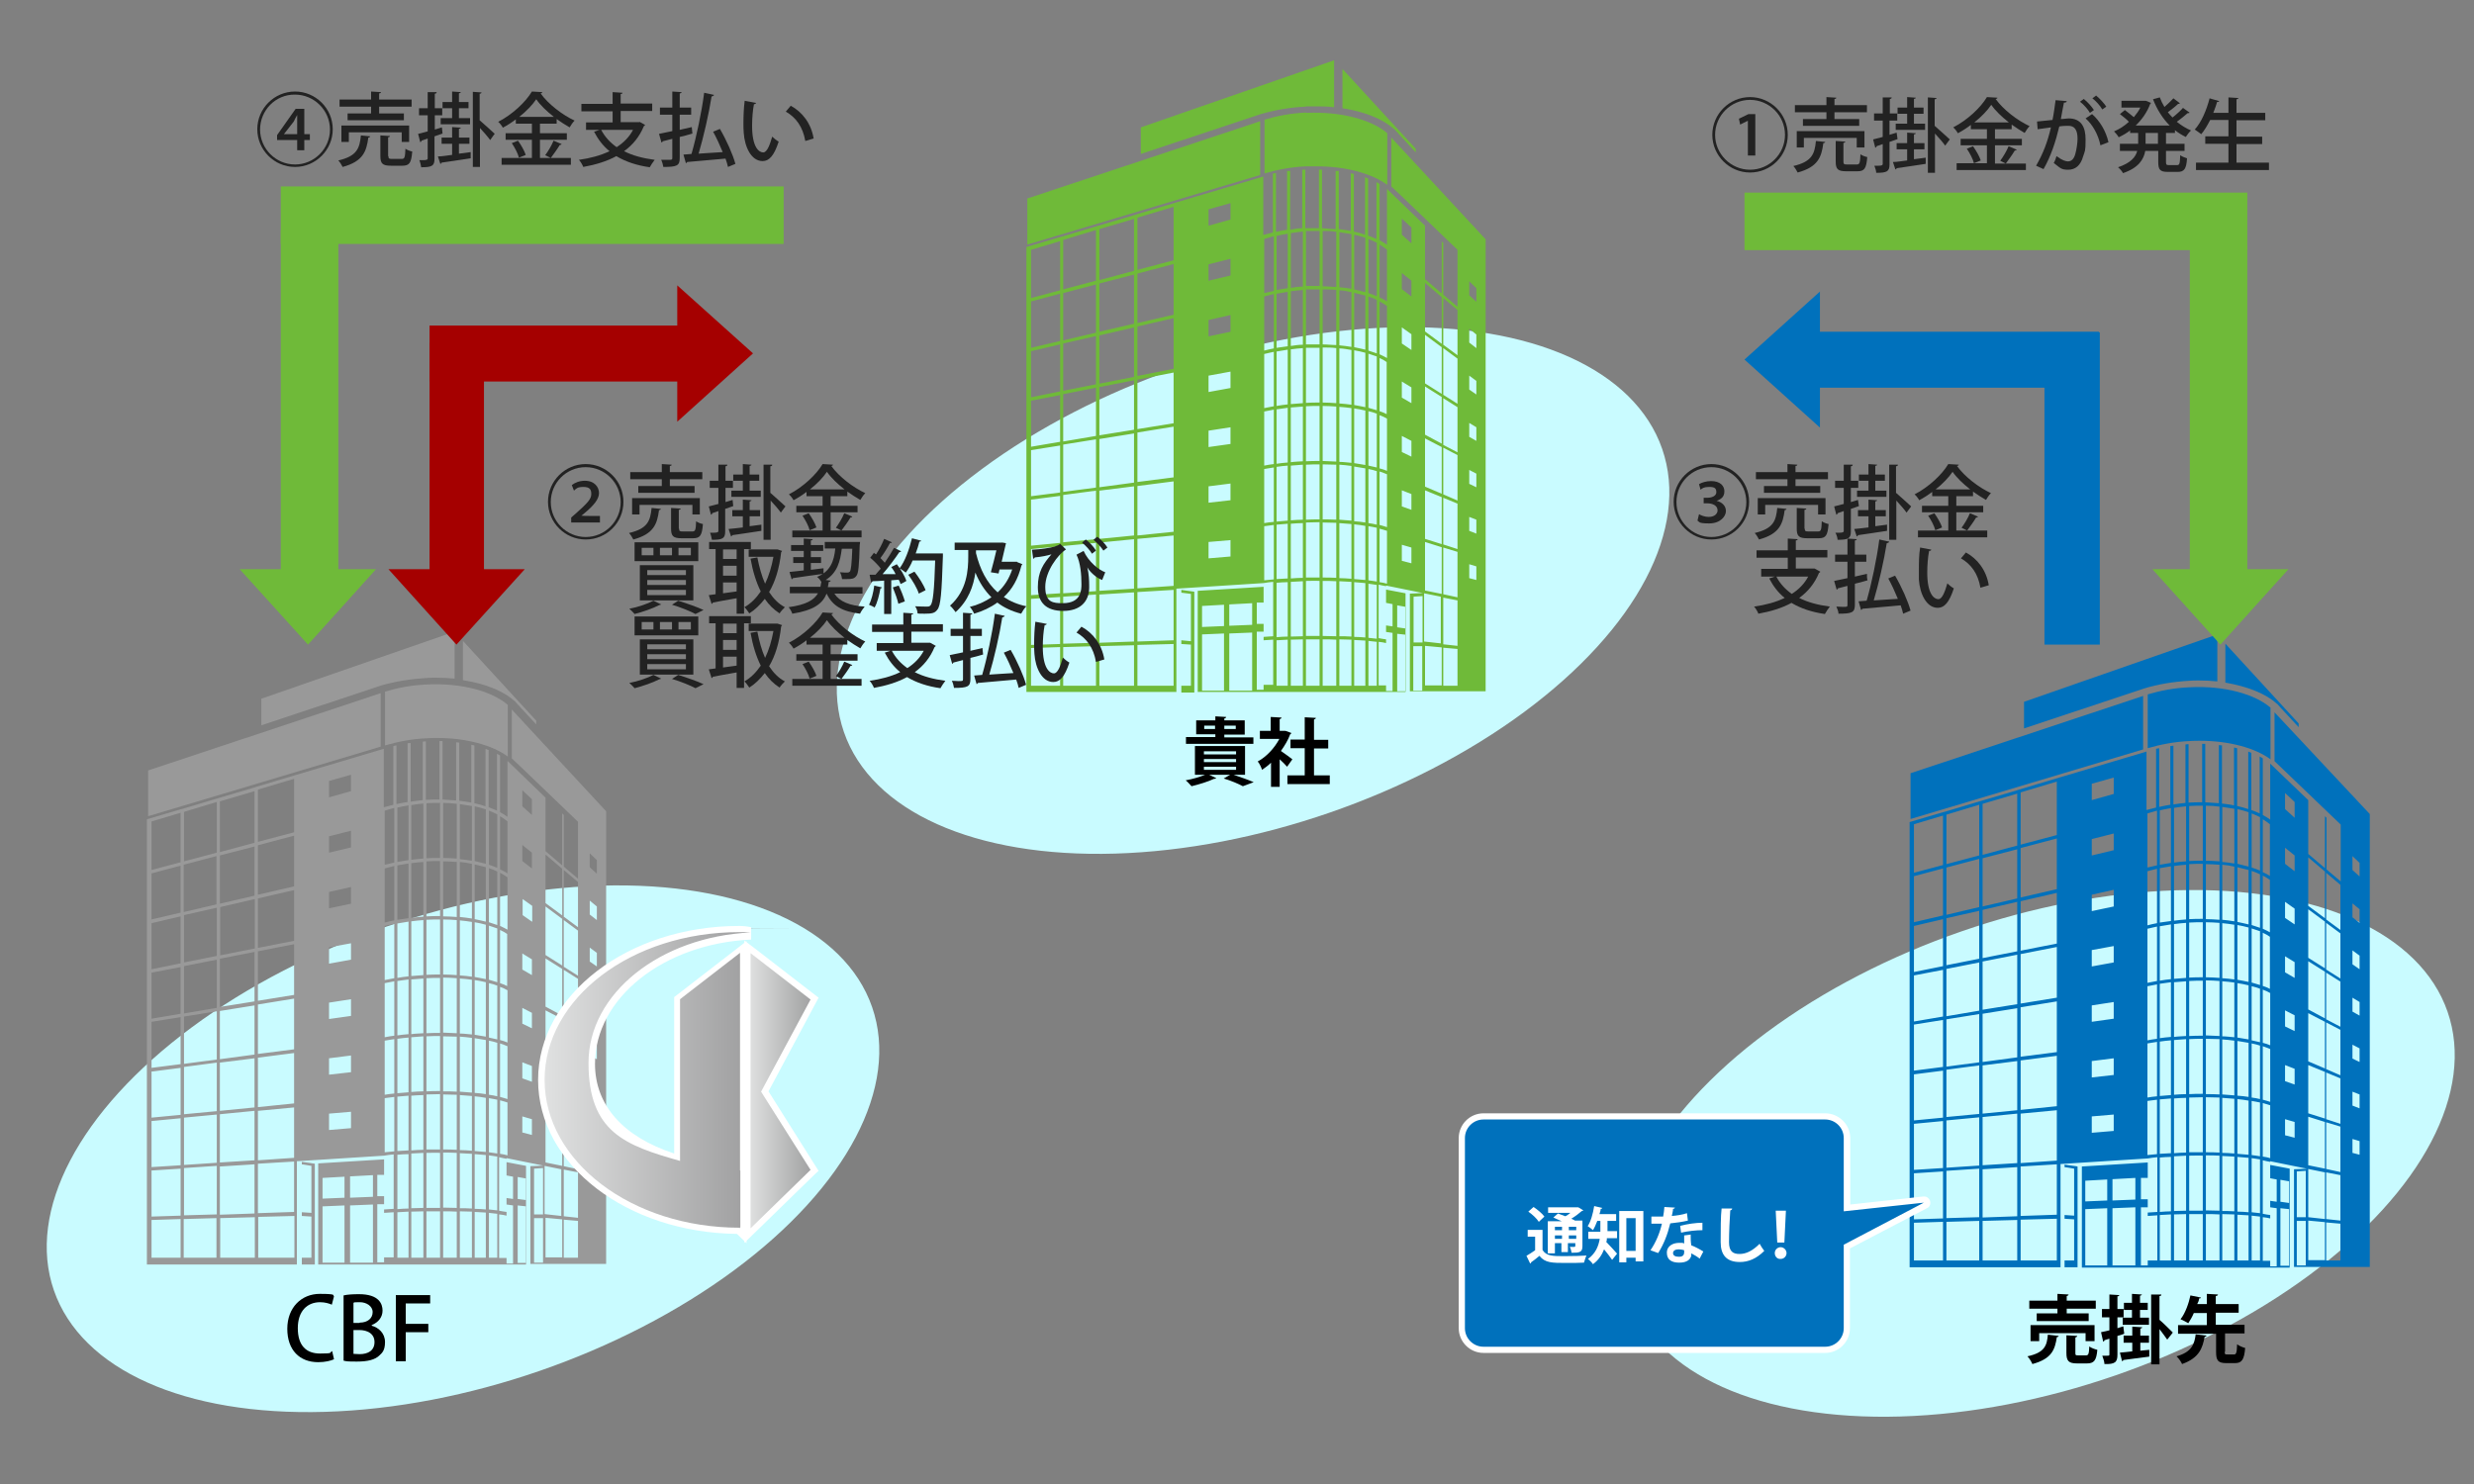 <?xml version="1.0" encoding="UTF-8"?>
<svg id="_レイヤー_1" data-name="レイヤー_1" xmlns="http://www.w3.org/2000/svg" version="1.1" xmlns:xlink="http://www.w3.org/1999/xlink" viewBox="0 0 800 480">
  <rect x="0" y="0" width="800" height="480" fill="#808080" stroke="none"/>
  <!-- Generator: Adobe Illustrator 29.6.1, SVG Export Plug-In . SVG Version: 2.1.1 Build 9)  -->
  <defs>
    <style>
      .st0, .st1 {
        fill: #0071bc;
      }

      .st2 {
        fill: #fff;
      }

      .st3 {
        fill: url(#_名称未設定グラデーション_2);
      }

      .st4, .st5 {
        fill: #a50000;
      }

      .st1, .st5, .st6 {
        fill-rule: evenodd;
      }

      .st7 {
        fill: url(#_名称未設定グラデーション);
      }

      .st8 {
        fill: #c9fbff;
      }

      .st9 {
        fill: #222;
      }

      .st10 {
        fill: #999;
      }

      .st11, .st6 {
        fill: #6fba39;
      }
    </style>
    <linearGradient id="_名称未設定グラデーション" data-name="名称未設定グラデーション" x1="175" y1="130" x2="242.8" y2="130" gradientTransform="translate(0 480) scale(1 -1)" gradientUnits="userSpaceOnUse">
      <stop offset="0" stop-color="#e1e2e2"/>
      <stop offset="1" stop-color="#9e9e9f"/>
    </linearGradient>
    <linearGradient id="_名称未設定グラデーション_2" data-name="名称未設定グラデーション 2" x1="241.7" y1="127" x2="263.4" y2="127" gradientTransform="translate(0 480) scale(1 -1)" gradientUnits="userSpaceOnUse">
      <stop offset="0" stop-color="#e1e2e2"/>
      <stop offset="1" stop-color="#9e9e9f"/>
    </linearGradient>
  </defs>
  <ellipse class="st8" cx="405.2" cy="191" rx="140" ry="76" transform="translate(-40.2 143.1) rotate(-19.1)"/>
  <ellipse class="st8" cx="149.7" cy="371.5" rx="140" ry="76" transform="translate(-113.3 69.5) rotate(-19.1)"/>
  <ellipse class="st8" cx="659.2" cy="373" rx="140" ry="76" transform="translate(-85.8 236.3) rotate(-19.1)"/>
  <g>
    <polygon class="st11" points="407.5 39.2 332.2 64.2 332.2 79.1 407.5 56.6 407.5 39.2"/>
    <path class="st11" d="M422.4,36.4c-4.9.2-9.5,1.1-13.5,2.3v17.4c4.1-1.2,8.7-2.1,13.4-2.3,1.2,0,2.4,0,3.5,0,9.3,0,17.8,2.3,22.8,6v-16.7c-4.9-4.3-14.8-7.1-26.2-6.6Z"/>
    <path class="st11" d="M422.2,34.4c1.1,0,2.1,0,3.2,0,2.1,0,4.1,0,6,.3v-15.2l-62.5,21.7v8.6l38.8-12.9c4.5-1.3,9.5-2.2,14.5-2.4Z"/>
    <polygon class="st11" points="382 191.7 385.1 192.1 385.1 207.4 382 207.1 382 208.3 385.1 208.5 385.1 221.8 382 221.8 382 224 386.2 224 386.2 208.6 386.2 207.4 386.2 191.4 382 190.8 382 191.7"/>
    <path class="st11" d="M449.9,44.5v15.8c.1,0,21.4,20.5,21.4,20.5v18.4l-4.6-3.9v-16.7l-.5-.5v16.8l-5.4-4.6v-17.3l-12.3-11.9v18.1c-.7-.5-1.5-1-2.4-1.5v-18.2c-.3-.2-.6-.4-1-.6v18.4c-.9-.4-1.8-.8-2.7-1.1v-18.5c-.3,0-.6-.2-1-.4v18.6c-1.1-.4-2.3-.7-3.6-1v-18.7c-.3,0-.7,0-1-.2v18.7c-1.3-.3-2.6-.4-3.9-.6v-18.8c-.3,0-.6,0-1,0v18.8c-1.4,0-2.9-.2-4.4-.3v-18.9h-1v18.9c-1.5,0-2.9,0-4.4,0v-18.9c-.3,0-.7,0-1,0v18.9c-1.3,0-2.6.3-3.9.5v-19c-.3,0-.7,0-1,0v19c-1.2.2-2.4.4-3.6.7v-19c-.3,0-.7,0-1,.2v19c-1,.3-2.1.5-3.1.8v-18.9l-28.2,8.4-13,3.9-.9.3-11.2,3.3h0l-1,.3-10.7,3.2-1.1.3h0l-10.5,3.1v143.9h48.5v-33.4l28.2-1.8h0c1-.2,2-.3,3.1-.4v17.6c-1.1.1-2.1.1-3.1.2v1.1c1-.1,2-.1,3.1-.2v14.6h-3.1v1.6h-2.2v-18.8h2.2v-2.5h-2.2c0,.1,0-6.9,0-6.9h2.2v-5.1l-21.3,1.3v32.7h67.2v-31.9l-6.3-1.2v4.3l2.1.4v7.2l-2.1-.3v2.1l2.1.3v18.8h-2.1v-1.8h-2.4v-14.1c.9.1,1.7.2,2.4.4v-1.2c-.7-.1-1.5-.2-2.4-.4v-17.3c.9.2,1.7.4,2.4.5v-.2l12.3,2.5,5.4,1.1v15.1l-5.4-.6v-15.7l-4.6.2v31.6h24.5V77.4l-30.5-32.9ZM342.8,221.8h-9.4v-12.2l9.4-.3v12.5ZM342.8,208.3l-9.4.3v-14.9l9.4-.6v15.2ZM342.8,191.9l-9.4.6v-14.9l9.4-.9v15.2ZM342.8,175.6l-9.4.9v-14.9l9.4-1.2v15.2ZM342.8,159.3l-9.4,1.2v-14.9l9.4-1.5v15.2ZM342.8,142.9l-9.4,1.6v-14.9l9.4-1.8v15.1ZM342.8,126.6l-9.4,1.9v-14.9l9.4-2.2v15.2ZM342.8,110.3l-9.4,2.2v-15l9.4-2.5v15.3ZM342.8,93.9l-9.4,2.5v-15.6l9.4-2.8v15.9ZM354.4,221.8h-10.6v-12.5l10.6-.3v12.8ZM354.4,207.9l-10.6.3v-15.2l10.6-.7v15.6ZM354.4,191.2l-10.6.7v-15.3l10.6-1v15.6ZM354.4,174.4l-10.6,1v-15.3l10.6-1.4v15.7ZM354.4,157.7l-10.6,1.4v-15.3l10.6-1.7v15.6ZM354.4,141l-10.6,1.8v-15.3l10.6-2.1v15.6ZM354.4,124.3l-10.6,2.1v-15.3l10.6-2.4v15.6ZM354.4,107.6l-10.6,2.5v-15.3l10.6-2.8v15.6ZM354.4,90.8l-10.6,2.8v-16l10.6-3.2v16.4ZM366.7,221.8h-11.2v-12.8l11.2-.3v13.1ZM366.7,207.5l-11.2.4v-15.6l11.2-.7v15.9ZM366.7,190.4l-11.2.7v-15.6l11.2-1.1v16ZM366.7,173.2l-11.2,1.1v-15.6l11.2-1.4v15.9ZM366.7,156.1l-11.2,1.5v-15.6l11.2-1.8v15.9ZM366.7,139l-11.2,1.8v-15.6l11.2-2.2v16ZM366.7,121.9l-11.2,2.2v-15.6l11.2-2.6v16ZM366.7,104.7l-11.2,2.6v-15.6l11.2-2.9v15.9ZM366.7,87.6l-11.2,3v-16.5l11.2-3.3v16.8ZM379.5,221.8h-11.7v-13.2l11.7-.3v13.5ZM379.5,207.1l-11.7.4v-16l11.7-.7v16.3ZM379.5,189.5l-11.7.8v-16l11.7-1.1v16.3ZM379.5,172l-11.7,1.2v-16l11.7-1.5v16.3ZM379.5,154.4l-11.7,1.5v-16l11.7-1.9v16.4ZM379.5,136.9l-11.7,1.9v-16l11.7-2.3v16.4ZM379.5,119.3l-11.7,2.3v-16l11.7-2.7v16.4ZM379.5,101.8l-11.7,2.7v-16l11.7-3.1v16.4ZM379.5,84.2l-11.7,3.1v-16.9l11.7-3.5v17.3ZM395.8,223.4h-7.1v-18.2l7.1-.3v18.5ZM395.8,202.5l-7.1.3v-6.8l7.1-.4v6.9ZM404.9,223.4h-7.4v-18.5l7.4-.3v18.8ZM404.9,202.1l-7.4.3v-6.9l7.4-.4v7ZM397.9,180l-7.1.6v-5.3l7.1-.6v5.3ZM397.9,161.8l-7.1.8v-5.3l7.1-.9v5.4ZM397.9,143.6l-7.1,1v-5.3l7.1-1.1v5.4ZM397.9,125.5l-7.1,1.3v-5.3l7.1-1.3v5.3ZM397.9,107.3l-7.1,1.5v-5.3l7.1-1.6v5.4ZM397.9,89.1l-7.1,1.7v-5.3l7.1-1.8v5.4ZM397.9,71l-7.1,2v-5.3l7.1-2v5.3ZM411.9,187.4c-1,.1-2.1.2-3.1.3v-17.5c1-.1,2-.3,3.1-.4v17.6ZM411.9,168.8c-1,.1-2.1.2-3.1.4v-17.5c1-.2,2-.3,3.1-.5v17.6ZM411.9,150.1c-1,.1-2.1.3-3.1.5v-17.5c1-.2,2-.4,3.1-.6v17.6ZM411.9,131.4c-1,.2-2.1.4-3.1.6v-17.5c1-.2,2-.5,3.1-.7v17.6ZM411.9,112.7c-1,.2-2.1.4-3.1.7v-17.5c1-.3,2-.5,3.1-.8v17.6ZM411.9,94.1c-1,.2-2.1.5-3.1.7v-17.5c1-.3,2-.6,3.1-.9v17.7ZM416.4,221.8h-3.6v-14.7c1.2-.1,2.4-.1,3.6-.2v14.9ZM416.4,205.9c-1.2,0-2.4.1-3.6.2v-17.6c1.2-.1,2.4-.2,3.6-.2v17.6ZM416.4,187.1c-1.2.1-2.4.1-3.6.2v-17.6c1.2-.1,2.4-.2,3.6-.3v17.7ZM416.4,168.4c-1.2.1-2.4.2-3.6.3v-17.7c1.2-.2,2.4-.3,3.6-.4v17.8ZM416.4,149.6c-1.2.1-2.4.2-3.6.4v-17.6c1.2-.2,2.4-.3,3.6-.5v17.7ZM416.4,130.8c-1.2.1-2.4.3-3.6.5v-17.6c1.2-.2,2.4-.4,3.6-.6v17.7ZM416.4,112c-1.2.2-2.4.3-3.6.5v-17.5c1.2-.2,2.4-.4,3.6-.6v17.6ZM416.4,93.2c-1.2.2-2.4.4-3.6.6v-17.5c1.2-.3,2.4-.5,3.6-.7v17.6ZM421.3,221.8h-3.9v-14.9c1.3,0,2.6-.1,3.9-.1v15ZM421.3,205.8c-1.3,0-2.6.1-3.9.1v-17.7c1.3-.1,2.6-.1,3.9-.2v17.8ZM421.3,186.9c-1.3,0-2.6.1-3.9.2v-17.7c1.3-.1,2.6-.2,3.9-.2v17.7ZM421.3,168.1c-1.3,0-2.6.1-3.9.2v-17.7c1.3-.1,2.6-.2,3.9-.3v17.8ZM421.3,149.2c-1.3.1-2.6.1-3.9.3v-17.7c1.3-.1,2.6-.2,3.9-.3v17.7ZM421.3,130.4c-1.3.1-2.6.2-3.9.3v-17.7c1.3-.2,2.6-.3,3.9-.4v17.8ZM421.3,111.5c-1.3,0-2.6.2-3.9.4v-17.7c1.3-.2,2.6-.3,3.9-.4v17.7ZM421.3,92.7c-1.3,0-2.6.2-3.9.4v-17.7c1.3-.2,2.6-.4,3.9-.5v17.8ZM426.7,221.8h-4.4v-15h4.4v15ZM426.7,205.7h-4.4v-17.8c1.5,0,3-.1,4.4,0v17.8ZM426.7,186.8h-4.4v-17.8c1.5,0,3-.1,4.4-.1v17.9ZM426.7,168c-1.5,0-2.9,0-4.4.1v-17.8c1.5-.1,3-.1,4.4-.1v17.8ZM426.7,149.1c-1.5,0-2.9,0-4.4.1v-17.8c1.5-.1,3-.1,4.4-.1v17.8ZM426.7,130.2c-1.5,0-2.9,0-4.4.1v-17.8c1.5,0,3,0,4.4,0v17.8ZM426.7,111.4c-1.5,0-2.9,0-4.4,0v-17.8h0c1.5,0,3,0,4.4,0v17.8ZM426.7,92.5c-1.5,0-2.9,0-4.4,0v-17.8h0c1.5,0,3,0,4.4,0v17.8ZM432.1,221.8h-4.4v-15c1.5,0,3,0,4.4.1v14.9ZM432.1,205.8c-1.4,0-2.9-.1-4.4-.1v-17.8c1.5,0,3,0,4.4.1v17.8ZM432.1,186.9c-1.4-.1-2.9-.1-4.4-.1v-17.8c1.5,0,3,.1,4.4.1v17.8ZM432.1,168.1c-1.4-.1-2.9-.1-4.4-.1v-17.8c1.5,0,3,.1,4.4.1v17.8ZM432.1,149.3c-1.4-.1-2.9-.1-4.4-.2v-17.8c1.5,0,3,.1,4.4.2v17.8ZM432.1,130.4c-1.4-.1-2.9-.2-4.4-.2v-17.8c1.5,0,3,0,4.4.2v17.8ZM432.1,111.6c-1.4,0-2.9-.2-4.4-.2v-17.8c1.5,0,3,0,4.4.2v17.8ZM432.1,92.8c-1.4,0-2.9-.2-4.4-.2v-17.9c1.5,0,3,0,4.4.3v17.8ZM437,221.8h-3.9v-15c1.3,0,2.6.1,3.9.1v14.9ZM437,205.9c-1.3-.1-2.6-.1-3.9-.1v-17.8c1.3.1,2.6.1,3.9.2v17.7ZM437,187.2c-1.3-.1-2.6-.2-3.9-.2v-17.8c1.3.1,2.6.2,3.9.3v17.7ZM437,168.4c-1.3-.1-2.6-.2-3.9-.3v-17.8c1.3.1,2.6.2,3.9.4v17.7ZM437,149.7c-1.3-.1-2.6-.3-3.9-.3v-17.8c1.3.1,2.6.2,3.9.4v17.7ZM437,130.9c-1.3-.2-2.6-.3-3.9-.4v-17.8c1.3,0,2.6.3,3.9.5v17.7ZM437,112.2c-1.3-.2-2.6-.4-3.9-.5v-17.8c1.3,0,2.6.3,3.9.6v17.7ZM437,93.4c-1.3-.2-2.6-.4-3.9-.5v-17.8c1.3.2,2.6.4,3.9.6v17.7ZM441.5,221.8h-3.6v-14.8c1.3.1,2.4.1,3.6.2v14.6ZM441.5,206.2c-1.1-.1-2.3-.2-3.6-.2v-17.7c1.3.1,2.4.2,3.6.3v17.6ZM441.5,187.6c-1.1-.1-2.3-.2-3.6-.3v-17.7c1.3.1,2.4.3,3.6.5v17.5ZM441.5,169c-1.1-.2-2.3-.3-3.6-.4v-17.7c1.3.2,2.4.4,3.6.6v17.5ZM441.5,150.4c-1.1-.2-2.3-.4-3.6-.6v-17.7c1.3.2,2.4.4,3.6.7v17.6ZM441.5,131.7c-1.1-.2-2.3-.5-3.6-.7v-17.7c1.3.2,2.4.5,3.6.8v17.6ZM441.5,113.1c-1.1-.3-2.3-.5-3.6-.8v-17.6c1.3.3,2.4.6,3.6.9v17.5ZM441.5,94.5c-1.1-.3-2.3-.6-3.6-.9v-17.7c1.3.3,2.4.6,3.6,1v17.6ZM445.2,221.8h-2.7v-14.5c1,.1,1.9.2,2.7.3v14.2ZM445.2,206.6c-.8-.1-1.8-.2-2.7-.3v-17.5c1,.1,1.9.3,2.7.4v17.4ZM445.2,188.1c-.8-.1-1.7-.3-2.7-.4v-17.5c1,.2,1.9.3,2.7.5v17.4ZM445.2,169.7c-.8-.2-1.8-.4-2.7-.5v-17.5c1,.2,1.9.4,2.7.7v17.3ZM445.2,151.2c-.9-.2-1.8-.4-2.7-.6v-17.6c1,.2,1.9.5,2.7.8v17.4ZM445.2,132.7c-.9-.3-1.8-.5-2.7-.8v-17.5c1,.3,1.9.6,2.7.9v17.4ZM445.2,114.3c-.9-.3-1.8-.6-2.7-.9v-17.5c1,.3,1.9.7,2.7,1.1v17.3ZM445.2,95.8c-.9-.4-1.8-.7-2.7-1v-17.5c1,.4,1.9.8,2.7,1.2v17.3ZM451.8,195.8l2.8.5v7l-2.8-.4v-7.1ZM451.8,205l2.8.3v18.3h-2.8v-18.6ZM448.5,188.8c-.7-.2-1.5-.4-2.4-.5v-17.3c.9.2,1.7.5,2.4.7v17.1ZM448.5,170.5c-.7-.2-1.5-.5-2.4-.7v-17.3c.9.3,1.7.6,2.4.9v17.1ZM448.5,152.3c-.7-.3-1.5-.6-2.4-.8v-17.2c.9.3,1.7.7,2.4,1.1v16.9ZM448.5,134c-.7-.4-1.5-.7-2.4-1v-17.2c.9.4,1.6.8,2.3,1.3h0v16.9h.1ZM448.5,115.8c-.7-.4-1.5-.8-2.4-1.2v-17.1c.8.4,1.6.9,2.3,1.4h.1c0,0,0,16.9,0,16.9ZM448.5,97.5c-.7-.5-1.5-.9-2.4-1.3v-17.1c.8.5,1.6,1,2.3,1.6h.1c0,0,0,16.8,0,16.8ZM456.4,182.2l-3.1-.8v-5.2l3.1.9v5.1ZM456.4,164.9l-3.1-1.1v-5.2l3.1,1.2v5.1ZM456.4,147.7l-3.1-1.5v-5.2l3.1,1.6v5.1ZM456.4,130.4l-3.1-1.8v-5.2l3.1,1.9v5.1ZM456.4,113.2l-3.1-2.1v-5.2l3.1,2.2v5.1ZM456.4,95.9l-3.1-2.4v-5.2l3.1,2.5v5.1ZM456.4,78.7l-3.1-2.8v-5.2l3.1,2.9v5.1ZM460,223.4h-3v-14.4h2.9c0-.1,0,14.4,0,14.4h.1ZM460,207.8h-2.9c0,.1,0-14.8,0-14.8l2.9-.2v15ZM460.8,91.5l5.4,4.6v15.1l-5.4-4v-15.7ZM460.8,108.3l5.4,4v15.1l-5.4-3.4v-15.7ZM460.8,125l5.4,3.4v15.1l-5.4-2.9v-15.6ZM460.8,141.8l5.4,2.8v15.1l-5.4-2.3v-15.6ZM460.8,158.6l5.4,2.2v15.2l-5.4-1.7v-15.7ZM460.8,191v-15.7l5.4,1.7v15.1l-5.4-1.1ZM460.8,221.8v-12.9l5.4.5v12.3h-5.4ZM471.3,221.8h-4.6v-12.3l4.6.4v11.9ZM471.3,208.9l-4.6-.5v-15.1l4.6.9v14.7ZM471.3,193.2l-4.6-1v-15.1l4.6,1.4v14.7ZM471.3,177.6l-4.6-1.5v-15.1l4.6,1.9v14.7ZM471.3,161.9l-4.6-2v-15.1l4.6,2.4v14.7ZM471.3,146.3l-4.6-2.4v-15.1l4.6,2.9v14.6ZM471.3,130.6l-4.6-2.9v-15.1l4.6,3.4v14.6ZM471.3,114.9l-4.6-3.4v-15.1l4.6,3.9v14.6ZM477.4,187.6l-2.3-.6v-4.5l2.3.7v4.4ZM477.4,172.6l-2.3-.9v-4.5l2.3.9v4.5ZM477.4,157.6l-2.3-1.1v-4.5l2.3,1.2v4.4ZM477.4,142.6l-2.3-1.3v-4.5l2.3,1.4v4.4ZM477.4,127.6l-2.3-1.6v-4.5l2.3,1.7v4.4ZM477.4,112.6l-2.3-1.8v-4.5l2.3,1.9v4.4ZM477.4,97.6l-2.3-2.1v-4.5l2.3,2.2v4.4Z"/>
    <path class="st11" d="M450.7,41.7h.1c0,0,7,7.6,7,7.6v-1.2l-23.7-25.8v12.7c7,1.1,13,3.4,16.6,6.7Z"/>
  </g>
  <g>
    <polygon class="st0" points="693 225.1 617.8 250.1 617.8 264.9 693 242.4 693 225.1"/>
    <path class="st0" d="M708,222.3c-4.9.2-9.5,1.1-13.5,2.3v17.4c4.1-1.2,8.7-2.1,13.4-2.3,1.2-.1,2.4-.1,3.5-.1,9.3,0,17.8,2.3,22.8,6v-16.7c-4.9-4.3-14.8-7.2-26.2-6.6Z"/>
    <path class="st0" d="M707.8,220.2c1.1-.1,2.1-.1,3.2-.1,2.1,0,4.1.1,6,.3v-15.2l-62.5,21.8v8.6l38.8-12.9c4.5-1.4,9.5-2.2,14.5-2.5Z"/>
    <polygon class="st0" points="667.6 377.5 670.7 378 670.7 393.2 667.6 393 667.6 394.2 670.7 394.4 670.7 407.7 667.6 407.7 667.6 409.9 671.8 409.9 671.8 394.5 671.8 393.3 671.8 377.3 667.6 376.7 667.6 377.5"/>
    <path class="st0" d="M735.5,230.4v15.8c0,0,21.4,20.5,21.4,20.5v18.4l-4.6-3.9v-16.7l-.5-.5v16.8l-5.4-4.6v-17.4l-12.3-11.8v18.1c-.7-.5-1.5-1-2.4-1.5v-18.3c-.3-.2-.6-.4-1-.6v18.4c-.9-.4-1.8-.8-2.7-1.1v-18.5c-.3-.1-.6-.2-1-.4v18.6c-1.1-.4-2.3-.7-3.6-1v-18.7c-.3-.1-.7-.1-1-.2v18.7c-1.3-.3-2.6-.4-3.9-.6v-18.8c-.3,0-.6-.1-1-.1v18.8c-1.4-.1-2.9-.2-4.4-.3v-18.9h-1v18.9c-1.5,0-2.9,0-4.4.1v-18.9c-.3,0-.7,0-1,.1v18.9c-1.3.1-2.6.3-3.9.5v-19c-.3,0-.7.1-1,.1v19c-1.2.2-2.4.4-3.6.7v-19c-.3.1-.7.1-1,.2v19c-1,.3-2.1.5-3.1.8v-18.9l-28.2,8.4-13,3.9-.9.3-11.2,3.3h0l-1,.3-10.7,3.2-1.1.3h0l-10.5,3.1v144h48.8v-33.4l28.2-1.8h0c1-.2,2-.3,3.1-.4v17.7c-1.1.1-2.1.1-3.1.2v1.1c1-.1,2-.1,3.1-.2v14.6h-3.1v1.6h-2.2v-18.8h2.2v-2.6h-2.2c0,.1,0-6.9,0-6.9h2.2v-5l-21.3,1.3v32.7h67.2v-32l-6.3-1.2v4.3l2.1.4v7.2l-2.1-.3v2.1l2.1.3v18.8h-2.1v-1.8h-2.4v-14.1c.9.1,1.7.2,2.4.4v-1.1c-.7-.1-1.5-.2-2.4-.4v-17.3c.9.2,1.7.4,2.4.5v-.2l12.3,2.5,5.4,1.1v15.1l-5.4-.6v-15.7l-4.6.2v31.6h24.5v-146.5l-30.8-32.9ZM628.3,407.7h-9.4v-12.2l9.4-.3v12.5ZM628.3,394.1l-9.4.3v-14.9l9.4-.6v15.2ZM628.3,377.8l-9.4.6v-14.9l9.4-.9v15.2ZM628.3,361.5l-9.4.9v-14.9l9.4-1.2v15.2ZM628.3,345.1l-9.4,1.2v-14.9l9.4-1.5v15.2ZM628.3,328.8l-9.4,1.6v-14.9l9.4-1.8v15.1ZM628.3,312.5l-9.4,1.9v-14.9l9.4-2.2v15.2ZM628.3,296.1l-9.4,2.2v-14.9l9.4-2.5v15.2ZM628.3,279.8l-9.4,2.5v-15.7l9.4-2.8v16ZM640,407.7h-10.6v-12.5l10.6-.3v12.8ZM640,393.7l-10.6.3v-15.3l10.6-.7v15.7ZM640,377l-10.6.7v-15.3l10.6-1v15.6ZM640,360.3l-10.6,1v-15.3l10.6-1.4v15.7ZM640,343.6l-10.6,1.4v-15.3l10.6-1.7v15.6ZM640,326.9l-10.6,1.8v-15.3l10.6-2.1v15.6ZM640,310.1l-10.6,2.1v-15.2l10.6-2.4v15.5ZM640,293.4l-10.6,2.5v-15.3l10.6-2.8v15.6ZM640,276.7l-10.6,2.8v-16l10.6-3.2v16.4ZM652.3,407.7h-11.2v-12.8l11.2-.3v13.1ZM652.3,393.4l-11.2.4v-15.6l11.2-.7v15.9ZM652.3,376.2l-11.2.7v-15.6l11.2-1.1v16ZM652.3,359.1l-11.2,1.1v-15.6l11.2-1.4v15.9ZM652.3,342l-11.2,1.5v-15.6l11.2-1.8v15.9ZM652.3,324.8l-11.2,1.8v-15.6l11.2-2.2v16ZM652.3,307.7l-11.2,2.2v-15.6l11.2-2.6v16ZM652.3,290.6l-11.2,2.6v-15.6l11.2-2.9v15.9ZM652.3,273.5l-11.2,3v-16.5l11.2-3.3v16.8ZM665.1,407.7h-11.7v-13.2l11.7-.3v13.5ZM665.1,392.9l-11.7.4v-16l11.7-.7v16.3ZM665.1,375.4l-11.7.8v-16l11.7-1.1v16.3ZM665.1,357.8l-11.7,1.2v-16l11.7-1.5v16.3ZM665.1,340.3l-11.7,1.5v-16l11.7-1.9v16.4ZM665.1,322.7l-11.7,1.9v-16l11.7-2.3v16.4ZM665.1,305.2l-11.7,2.3v-16l11.7-2.7v16.4ZM665.1,287.6l-11.7,2.7v-16l11.7-3.1v16.4ZM665.1,270.1l-11.7,3.1v-16.9l11.7-3.5v17.3ZM681.4,409.3h-7.1v-18.2l7.1-.3v18.5ZM681.4,388.3l-7.1.3v-6.7l7.1-.4v6.8ZM690.5,409.3h-7.4v-18.5l7.4-.3v18.8ZM690.5,388l-7.4.3v-6.9l7.4-.4v7ZM683.5,365.8l-7.1.6v-5.3l7.1-.6v5.3ZM683.5,347.7l-7.1.8v-5.3l7.1-.9v5.4ZM683.5,329.5l-7.1,1v-5.3l7.1-1.1v5.4ZM683.5,311.3l-7.1,1.3v-5.3l7.1-1.3v5.3ZM683.5,293.2l-7.1,1.5v-5.3l7.1-1.6v5.4ZM683.5,275l-7.1,1.7v-5.3l7.1-1.8v5.4ZM683.5,256.8l-7.1,2v-5.3l7.1-2v5.3ZM697.5,373.3c-1,.1-2.1.2-3.1.3v-17.5c1-.1,2-.3,3.1-.4v17.6ZM697.5,354.6c-1,.1-2.1.2-3.1.4v-17.5c1-.2,2-.3,3.1-.5v17.6ZM697.5,336c-1,.1-2.1.3-3.1.5v-17.5c1-.2,2-.4,3.1-.6v17.6ZM697.5,317.3c-1,.2-2.1.4-3.1.6v-17.5c1-.2,2-.5,3.1-.7v17.6ZM697.5,298.6c-1,.2-2.1.4-3.1.7v-17.5c1-.3,2-.5,3.1-.8v17.6ZM697.5,279.9c-1,.2-2.1.5-3.1.7v-17.5c1-.3,2-.6,3.1-.9v17.7ZM702,407.7h-3.6v-14.7c1.2-.1,2.4-.1,3.6-.2v14.9ZM702,391.8c-1.2,0-2.4.1-3.6.2v-17.6c1.2-.1,2.4-.2,3.6-.2v17.6ZM702,373c-1.2.1-2.4.1-3.6.2v-17.6c1.2-.1,2.4-.2,3.6-.3v17.7ZM702,354.2c-1.2.1-2.4.2-3.6.3v-17.6c1.2-.2,2.4-.3,3.6-.4v17.7ZM702,335.4c-1.2.1-2.4.2-3.6.4v-17.6c1.2-.2,2.4-.3,3.6-.5v17.7ZM702,316.7c-1.2.1-2.4.3-3.6.5v-17.6c1.2-.2,2.4-.4,3.6-.6v17.7ZM702,297.9c-1.2.2-2.4.3-3.6.5v-17.6c1.2-.2,2.4-.4,3.6-.6v17.7ZM702,279.1c-1.2.2-2.4.4-3.6.6v-17.6c1.2-.3,2.4-.5,3.6-.7v17.7ZM706.9,407.7h-3.9v-14.9c1.3,0,2.6-.1,3.9-.1v15ZM706.9,391.6c-1.3,0-2.6.1-3.9.1v-17.7c1.3-.1,2.6-.1,3.9-.2v17.8ZM706.9,372.8c-1.3,0-2.6.1-3.9.2v-17.7c1.3-.1,2.6-.2,3.9-.2v17.7ZM706.9,353.9c-1.3,0-2.6.1-3.9.2v-17.7c1.3-.1,2.6-.2,3.9-.3v17.8ZM706.9,335.1c-1.3.1-2.6.1-3.9.3v-17.7c1.3-.1,2.6-.2,3.9-.3v17.7ZM706.9,316.3c-1.3.1-2.6.2-3.9.3v-17.7c1.3-.2,2.6-.3,3.9-.4v17.8ZM706.9,297.4c-1.3.1-2.6.2-3.9.4v-17.7c1.3-.2,2.6-.3,3.9-.4v17.7ZM706.9,278.6c-1.3.1-2.6.2-3.9.4v-17.7c1.3-.2,2.6-.4,3.9-.5v17.8ZM712.3,407.7h-4.4v-15h4.4v15ZM712.3,391.6h-4.4v-17.8c1.5,0,3-.1,4.4,0v17.8ZM712.3,372.7h-4.4v-17.7c1.5,0,3-.1,4.4-.1v17.8ZM712.3,353.8c-1.5,0-2.9,0-4.4.1v-17.8c1.5-.1,3-.1,4.4-.1v17.8ZM712.3,335c-1.5,0-2.9,0-4.4.1v-17.8c1.5-.1,3-.1,4.4-.1v17.8ZM712.3,316.1c-1.5,0-2.9,0-4.4.1v-17.8c1.5-.1,3-.1,4.4-.1v17.8ZM712.3,297.2c-1.5,0-2.9,0-4.4.1v-17.8h0c1.5-.1,3-.1,4.4-.1v17.8ZM712.3,278.4c-1.5,0-2.9,0-4.4.1v-17.8h0c1.5-.1,3-.1,4.4-.1v17.8ZM717.7,407.7h-4.4v-15c1.5,0,3,0,4.4.1v14.9ZM717.7,391.6c-1.4,0-2.9-.1-4.4-.1v-17.8c1.5,0,3,0,4.4.1v17.8ZM717.7,372.8c-1.4-.1-2.9-.1-4.4-.1v-17.8c1.5,0,3,.1,4.4.1v17.8ZM717.7,354c-1.4-.1-2.9-.1-4.4-.1v-17.9c1.5,0,3,.1,4.4.1v17.9ZM717.7,335.1c-1.4-.1-2.9-.1-4.4-.2v-17.8c1.5,0,3,.1,4.4.2v17.8ZM717.7,316.3c-1.4-.1-2.9-.2-4.4-.2v-17.8c1.5,0,3,.1,4.4.2v17.8ZM717.7,297.5c-1.4-.1-2.9-.2-4.4-.2v-17.8c1.5,0,3,.1,4.4.2v17.8ZM717.7,278.6c-1.4-.1-2.9-.2-4.4-.2v-17.8c1.5,0,3,.1,4.4.3v17.7ZM722.5,407.7h-3.9v-15c1.3,0,2.6.1,3.9.1v14.9ZM722.5,391.8c-1.3-.1-2.6-.1-3.9-.1v-17.8c1.3.1,2.6.1,3.9.2v17.7ZM722.5,373.1c-1.3-.1-2.6-.2-3.9-.2v-17.8c1.3.1,2.6.2,3.9.3v17.7ZM722.5,354.3c-1.3-.1-2.6-.2-3.9-.3v-17.8c1.3.1,2.6.2,3.9.4v17.7ZM722.5,335.5c-1.3-.1-2.6-.3-3.9-.3v-17.8c1.3.1,2.6.2,3.9.4v17.7ZM722.5,316.8c-1.3-.2-2.6-.3-3.9-.4v-17.8c1.3.1,2.6.3,3.9.5v17.7ZM722.5,298c-1.3-.2-2.6-.4-3.9-.5v-17.8c1.3.1,2.6.3,3.9.6v17.7ZM722.5,279.3c-1.3-.2-2.6-.4-3.9-.5v-17.8c1.3.2,2.6.4,3.9.6v17.7ZM727.1,407.7h-3.6v-14.8c1.3.1,2.4.1,3.6.2v14.6ZM727.1,392.1c-1.1-.1-2.3-.2-3.6-.2v-17.7c1.3.1,2.4.2,3.6.3v17.6ZM727.1,373.5c-1.1-.1-2.3-.2-3.6-.3v-17.7c1.3.1,2.4.3,3.6.5v17.5ZM727.1,354.8c-1.1-.2-2.3-.3-3.6-.4v-17.7c1.3.2,2.4.4,3.6.6v17.5ZM727.1,336.2c-1.1-.2-2.3-.4-3.6-.6v-17.6c1.3.2,2.4.4,3.6.7v17.5ZM727.1,317.6c-1.1-.2-2.3-.5-3.6-.7v-17.7c1.3.2,2.4.5,3.6.8v17.6ZM727.1,299c-1.1-.3-2.3-.5-3.6-.8v-17.7c1.3.3,2.4.6,3.6.9v17.6ZM727.1,280.3c-1.1-.3-2.3-.6-3.6-.9v-17.7c1.3.3,2.4.6,3.6,1v17.6ZM730.8,407.7h-2.7v-14.5c1,.1,1.9.2,2.7.3v14.2ZM730.8,392.4c-.8-.1-1.8-.2-2.7-.3v-17.5c1,.1,1.9.3,2.7.4v17.4ZM730.8,374c-.8-.1-1.7-.3-2.7-.4v-17.5c1,.2,1.9.3,2.7.5v17.4ZM730.8,355.5c-.8-.2-1.8-.4-2.7-.5v-17.5c1,.2,1.9.4,2.7.7v17.3ZM730.8,337.1c-.9-.2-1.8-.4-2.7-.6v-17.5c1,.2,1.9.5,2.7.8v17.3ZM730.8,318.6c-.9-.3-1.8-.5-2.7-.8v-17.5c1,.3,1.9.6,2.7.9v17.4ZM730.8,300.1c-.9-.3-1.8-.6-2.7-.9v-17.5c1,.3,1.9.7,2.7,1.1v17.3ZM730.8,281.6c-.9-.4-1.8-.7-2.7-1v-17.5c1,.4,1.9.8,2.7,1.2v17.3ZM737.4,381.6l2.8.5v7l-2.8-.4v-7.1ZM737.4,390.8l2.8.3v18.3h-2.8v-18.6ZM734.1,374.6c-.7-.2-1.5-.4-2.4-.5v-17.3c.9.2,1.7.5,2.4.7v17.1ZM734.1,356.4c-.7-.2-1.5-.5-2.4-.7v-17.3c.9.3,1.7.6,2.4.9v17.1ZM734.1,338.1c-.7-.3-1.5-.6-2.4-.8v-17.2c.9.3,1.7.7,2.4,1.1v16.9ZM734.1,319.9c-.7-.4-1.5-.7-2.4-1v-17.2c.9.4,1.6.8,2.3,1.3h0v16.9h.1ZM734.1,301.6c-.7-.4-1.5-.8-2.4-1.2v-17.2c.8.4,1.6.9,2.3,1.4h0c0-.1,0,17,0,17h0ZM734.1,283.4c-.7-.5-1.5-.9-2.4-1.3v-17.1c.8.5,1.6,1,2.3,1.6h0c0-.1,0,16.8,0,16.8h0ZM742,368l-3.1-.8v-5.2l3.1.9v5.1ZM742,350.8l-3.1-1.1v-5.2l3.1,1.2v5.1ZM742,333.5l-3.1-1.5v-5.2l3.1,1.6v5.1ZM742,316.3l-3.1-1.8v-5.2l3.1,1.9v5.1ZM742,299l-3.1-2.1v-5.2l3.1,2.2v5.1ZM742,281.8l-3.1-2.4v-5.2l3.1,2.5v5.1ZM742,264.5l-3.1-2.8v-5.2l3.1,2.9v5.1ZM745.6,409.3h-2.9v-14.4h2.9c0-.1,0,14.4,0,14.4ZM745.6,393.7h-2.9c0,.1,0-14.8,0-14.8l2.9-.2v15ZM746.4,277.3l5.4,4.6v15.1l-5.4-4v-15.7ZM746.4,294.1l5.4,4v15.1l-5.4-3.4v-15.7ZM746.4,310.9l5.4,3.4v15.1l-5.4-2.9v-15.6ZM746.4,327.7l5.4,2.8v15.1l-5.4-2.3v-15.6ZM746.4,344.5l5.4,2.2v15.1l-5.4-1.7v-15.6ZM746.4,376.9v-15.7l5.4,1.7v15.1l-5.4-1.1ZM746.4,407.7v-12.9l5.4.5v12.3h-5.4ZM756.8,407.7h-4.6v-12.3l4.6.4v11.9ZM756.8,394.8l-4.6-.5v-15.1l4.6.9v14.7ZM756.8,379.1l-4.6-1v-15.1l4.6,1.4v14.7ZM756.8,363.5l-4.6-1.5v-15.1l4.6,1.9v14.7ZM756.8,347.8l-4.6-2v-15.1l4.6,2.4v14.7ZM756.8,332.1l-4.6-2.4v-15.1l4.6,2.9v14.6ZM756.8,316.5l-4.6-2.9v-15.1l4.6,3.4v14.6ZM756.8,300.8l-4.6-3.4v-15.1l4.6,3.9v14.6ZM763,373.5l-2.3-.6v-4.5l2.3.7v4.4ZM763,358.5l-2.3-.9v-4.5l2.3.9v4.5ZM763,343.5l-2.3-1.1v-4.5l2.3,1.2v4.4ZM763,328.5l-2.3-1.3v-4.5l2.3,1.4v4.4ZM763,313.5l-2.3-1.6v-4.5l2.3,1.7v4.4ZM763,298.5l-2.3-1.8v-4.5l2.3,1.9v4.4ZM763,283.5l-2.3-2.1v-4.5l2.3,2.2v4.4Z"/>
    <path class="st0" d="M736.3,227.6h0c0,.1,7,7.6,7,7.6v-1.2l-23.7-25.8v12.6c7,1.2,13,3.5,16.6,6.8Z"/>
  </g>
  <g>
    <polygon class="st10" points="123.1 224.2 47.9 249.2 47.9 264 123.1 241.5 123.1 224.2"/>
    <path class="st10" d="M138,221.4c-4.9.2-9.5,1.1-13.5,2.3v17.4c4.1-1.2,8.7-2.1,13.4-2.3,1.2-.1,2.4-.1,3.5-.1,9.3,0,17.8,2.3,22.8,6v-16.7c-4.9-4.3-14.8-7.2-26.2-6.6Z"/>
    <path class="st10" d="M137.8,219.3c1.1-.1,2.1-.1,3.2-.1,2.1,0,4.1.1,6,.3v-15.2l-62.5,21.7v8.6l38.8-12.9c4.5-1.3,9.5-2.1,14.5-2.4Z"/>
    <polygon class="st10" points="97.6 376.6 100.7 377.1 100.7 392.3 97.6 392.1 97.6 393.3 100.7 393.5 100.7 406.8 97.6 406.8 97.6 409 101.8 409 101.8 393.6 101.8 392.4 101.8 376.4 97.6 375.8 97.6 376.6"/>
    <path class="st10" d="M165.5,229.5v15.8c.1,0,21.4,20.5,21.4,20.5v18.4l-4.6-3.9v-16.7l-.5-.5v16.8l-5.4-4.6v-17.3l-12.3-11.9v18.1c-.7-.5-1.5-1-2.4-1.5v-18.3c-.3-.2-.6-.4-1-.6v18.4c-.9-.4-1.8-.8-2.7-1.1v-18.5c-.3-.1-.6-.2-1-.4v18.6c-1.1-.4-2.3-.7-3.6-1v-18.7c-.3-.1-.7-.1-1-.2v18.7c-1.3-.3-2.6-.4-3.9-.6v-18.8c-.3,0-.6-.1-1-.1v18.8c-1.4-.1-2.9-.2-4.4-.3v-18.9h-1v18.9c-1.5,0-2.9,0-4.4.1v-18.9c-.3,0-.7,0-1,.1v18.9c-1.3.1-2.6.3-3.9.5v-19c-.3,0-.7.1-1,.1v19c-1.2.2-2.4.4-3.6.7v-19c-.3.1-.7.1-1,.2v19c-1,.3-2.1.5-3.1.8v-18.9l-28.2,8.4-13,3.9-.9.3-11.2,3.3h0l-1,.3-10.7,3.2-1.1.3h0l-10.5,3.1v144h48.5v-33.4l28.2-1.8h0c1-.2,2-.3,3.1-.4v17.6c-1.1.1-2.1.1-3.1.2v1.1c1-.1,2-.1,3.1-.2v14.6h-3.1v1.6h-2.2v-18.8h2.2v-2.6h-2.2c0,.1,0-6.9,0-6.9h2.2v-5l-21.3,1.3v32.7h67.2v-31.9l-6.3-1.2v4.3l2.1.4v7.2l-2.1-.3v2.1l2.1.3v18.8h-2.1v-1.8h-2.4v-14.1c.9.1,1.7.2,2.4.4v-1.2c-.7-.1-1.5-.2-2.4-.4v-17.3c.9.2,1.7.4,2.4.5v-.2l12.3,2.5,5.4,1.1v15.1l-5.4-.6v-15.7l-4.6.2v31.6h24.5v-146.4l-30.5-32.9ZM58.4,406.8h-9.4v-12.2l9.4-.3v12.5ZM58.4,393.2l-9.4.3v-14.9l9.4-.6v15.2ZM58.4,376.9l-9.4.6v-14.9l9.4-.9v15.2ZM58.4,360.6l-9.4.9v-14.9l9.4-1.2v15.2ZM58.4,344.2l-9.4,1.2v-14.9l9.4-1.5v15.2ZM58.4,327.9l-9.4,1.6v-14.9l9.4-1.8v15.1ZM58.4,311.6l-9.4,1.9v-14.9l9.4-2.2v15.2ZM58.4,295.2l-9.4,2.2v-14.9l9.4-2.5v15.2ZM58.4,278.9l-9.4,2.5v-15.7l9.4-2.8v16ZM70.1,406.8h-10.7v-12.5l10.6-.3v12.8h0ZM70.1,392.8l-10.6.3v-15.3l10.6-.7v15.7ZM70.1,376.1l-10.6.7v-15.3l10.6-1v15.6ZM70.1,359.4l-10.6,1v-15.3l10.6-1.4v15.7ZM70.1,342.7l-10.6,1.4v-15.3l10.6-1.7v15.6ZM70.1,326l-10.6,1.8v-15.3l10.6-2.1v15.6ZM70.1,309.2l-10.6,2.1v-15.3l10.6-2.4v15.6ZM70.1,292.5l-10.7,2.5v-15.3l10.6-2.8v15.6h0ZM70.1,275.8l-10.6,2.8v-16l10.6-3.2v16.4ZM82.3,406.8h-11.1v-12.8l11.2-.3v13.1h0ZM82.3,392.5l-11.2.4v-15.6l11.2-.7v15.9ZM82.3,375.3l-11.2.7v-15.6l11.2-1.1v16ZM82.3,358.2l-11.2,1.1v-15.6l11.2-1.4v15.9ZM82.3,341.1l-11.2,1.5v-15.6l11.2-1.8v15.9ZM82.3,323.9l-11.2,1.8v-15.6l11.2-2.2v16ZM82.3,306.8l-11.1,2.2v-15.6l11.2-2.6v16h0ZM82.3,289.7l-11.2,2.6v-15.6l11.2-2.9v15.9ZM82.3,272.6l-11.2,3v-16.4l11.2-3.3v16.7ZM95.1,406.8h-11.6v-13.2l11.7-.3v13.5h0ZM95.1,392l-11.7.4v-16l11.7-.7v16.3ZM95.1,374.5l-11.7.8v-16l11.7-1.1v16.3ZM95.1,356.9l-11.7,1.2v-16l11.7-1.5v16.3ZM95.1,339.4l-11.7,1.5v-16l11.7-1.9v16.4ZM95.1,321.8l-11.7,1.9v-16l11.7-2.3v16.4ZM95.1,304.3l-11.7,2.3v-16l11.7-2.7v16.4ZM95.1,286.7l-11.7,2.7v-16l11.7-3.1v16.4ZM95.1,269.2l-11.7,3.1v-16.9l11.7-3.5v17.3ZM111.4,408.4h-7.1v-18.2l7.1-.3v18.5ZM111.4,387.4l-7.1.3v-6.7l7.1-.4v6.8ZM120.6,408.4h-7.4v-18.5l7.4-.3v18.8ZM120.6,387.1l-7.4.3v-6.9l7.4-.4v7ZM113.5,364.9l-7.1.6v-5.3l7.1-.6v5.3ZM113.5,346.8l-7.1.8v-5.3l7.1-.9v5.4ZM113.5,328.6l-7.1,1v-5.3l7.1-1.1v5.4ZM113.5,310.4l-7.1,1.3v-5.3l7.1-1.3v5.3ZM113.5,292.3l-7.1,1.5v-5.3l7.1-1.6v5.4ZM113.5,274.1l-7.1,1.7v-5.3l7.1-1.8v5.4ZM113.5,255.9l-7.1,2v-5.3l7.1-2v5.3ZM127.5,372.4c-1,.1-2.1.2-3.1.3v-17.5c1-.1,2-.3,3.1-.4v17.6ZM127.5,353.7c-1,.1-2.1.2-3.1.4v-17.5c1-.2,2-.3,3.1-.5v17.6ZM127.5,335c-1,.1-2.1.3-3.1.5v-17.5c1-.2,2-.4,3.1-.6v17.6ZM127.5,316.4c-1,.2-2.1.4-3.1.6v-17.5c1-.2,2-.5,3.1-.7v17.6ZM127.5,297.7c-1,.2-2.1.4-3.1.7v-17.5c1-.3,2-.5,3.1-.8v17.6ZM127.5,279c-1,.2-2.1.5-3.1.7v-17.5c1-.3,2-.6,3.1-.9v17.7ZM132.1,406.8h-3.6v-14.7c1.2-.1,2.4-.1,3.6-.2v14.9ZM132.1,390.9c-1.2,0-2.4.1-3.6.2v-17.6c1.2-.1,2.4-.2,3.6-.2v17.6ZM132.1,372.1c-1.2.1-2.4.1-3.6.2v-17.6c1.2-.1,2.4-.2,3.6-.3v17.7ZM132.1,353.3c-1.2.1-2.4.2-3.6.3v-17.6c1.2-.2,2.4-.3,3.6-.4v17.7ZM132.1,334.5c-1.2.1-2.4.2-3.6.4v-17.6c1.2-.2,2.4-.3,3.6-.5v17.7ZM132.1,315.8c-1.2.1-2.4.3-3.6.5v-17.6c1.2-.2,2.4-.4,3.6-.6v17.7ZM132.1,297c-1.2.2-2.4.3-3.6.5v-17.6c1.2-.2,2.4-.4,3.6-.6v17.7ZM132.1,278.2c-1.2.2-2.4.4-3.6.6v-17.6c1.2-.3,2.4-.5,3.6-.7v17.7ZM136.9,406.8h-3.9v-14.9c1.3,0,2.6-.1,3.9-.1v15ZM136.9,390.7c-1.3,0-2.6.1-3.9.1v-17.7c1.3-.1,2.6-.1,3.9-.2v17.8ZM136.9,371.9c-1.3,0-2.6.1-3.9.2v-17.7c1.3-.1,2.6-.2,3.9-.2v17.7ZM136.9,353c-1.3,0-2.6.1-3.9.2v-17.7c1.3-.1,2.6-.2,3.9-.3v17.8ZM136.9,334.2c-1.3.1-2.6.1-3.9.3v-17.7c1.3-.1,2.6-.2,3.9-.3v17.7ZM136.9,315.4c-1.3.1-2.6.2-3.9.3v-17.7c1.3-.2,2.6-.3,3.9-.4v17.8ZM136.9,296.5c-1.3.1-2.6.2-3.9.4v-17.7c1.3-.2,2.6-.3,3.9-.4v17.7ZM136.9,277.7c-1.3.1-2.6.2-3.9.4v-17.7c1.3-.2,2.6-.4,3.9-.5v17.8ZM142.3,406.8h-4.4v-15h4.4v15ZM142.3,390.7h-4.4v-17.8c1.5,0,3-.1,4.4,0v17.8ZM142.3,371.8h-4.4v-17.8c1.5,0,3-.1,4.4-.1v17.9ZM142.3,352.9c-1.5,0-2.9,0-4.4.1v-17.8c1.5-.1,3-.1,4.4-.1v17.8ZM142.3,334.1c-1.5,0-2.9,0-4.4.1v-17.8c1.5-.1,3-.1,4.4-.1v17.8ZM142.3,315.2c-1.5,0-2.9,0-4.4.1v-17.8c1.5-.1,3-.1,4.4-.1v17.8ZM142.3,296.3c-1.5,0-2.9,0-4.4.1v-17.8h0c1.5-.1,3-.1,4.4-.1v17.8ZM142.3,277.5c-1.5,0-2.9,0-4.4.1v-17.8h0c1.5-.1,3-.1,4.4-.1v17.8ZM147.7,406.8h-4.4v-15c1.5,0,3,0,4.4.1v14.9ZM147.7,390.7c-1.4,0-2.9-.1-4.4-.1v-17.8c1.5,0,3,0,4.4.1v17.8ZM147.7,371.9c-1.4-.1-2.9-.1-4.4-.1v-17.8c1.5,0,3,.1,4.4.1v17.8ZM147.7,353.1c-1.4-.1-2.9-.1-4.4-.1v-17.8c1.5,0,3,.1,4.4.1v17.8ZM147.7,334.2c-1.4-.1-2.9-.1-4.4-.2v-17.8c1.5,0,3,.1,4.4.2v17.8ZM147.7,315.4c-1.4-.1-2.9-.2-4.4-.2v-17.8c1.5,0,3,.1,4.4.2v17.8ZM147.7,296.6c-1.4-.1-2.9-.2-4.4-.2v-17.8c1.5,0,3,.1,4.4.2v17.8ZM147.7,277.7c-1.4-.1-2.9-.2-4.4-.2v-17.8c1.5,0,3,.1,4.4.3v17.7ZM152.6,406.8h-3.9v-15c1.3,0,2.6.1,3.9.1v14.9ZM152.6,390.9c-1.3-.1-2.6-.1-3.9-.1v-17.8c1.3.1,2.6.1,3.9.2v17.7ZM152.6,372.2c-1.3-.1-2.6-.2-3.9-.2v-17.8c1.3.1,2.6.2,3.9.3v17.7ZM152.6,353.4c-1.3-.1-2.6-.2-3.9-.3v-17.8c1.3.1,2.6.2,3.9.4v17.7ZM152.6,334.6c-1.3-.1-2.6-.3-3.9-.3v-17.8c1.3.1,2.6.2,3.9.4v17.7ZM152.6,315.9c-1.3-.2-2.6-.3-3.9-.4v-17.8c1.3.1,2.6.3,3.9.5v17.7ZM152.6,297.1c-1.3-.2-2.6-.4-3.9-.5v-17.8c1.3.1,2.6.3,3.9.6v17.7ZM152.6,278.4c-1.3-.2-2.6-.4-3.9-.5v-17.8c1.3.2,2.6.4,3.9.6v17.7ZM157.1,406.8h-3.6v-14.8c1.3.1,2.4.1,3.6.2v14.6ZM157.1,391.2c-1.1-.1-2.3-.2-3.6-.2v-17.7c1.3.1,2.4.2,3.6.3v17.6ZM157.1,372.6c-1.1-.1-2.3-.2-3.6-.3v-17.7c1.3.1,2.4.3,3.6.5v17.5ZM157.1,353.9c-1.1-.2-2.3-.3-3.6-.4v-17.7c1.3.2,2.4.4,3.6.6v17.5ZM157.1,335.3c-1.1-.2-2.3-.4-3.6-.6v-17.7c1.3.2,2.4.4,3.6.7v17.6ZM157.1,316.7c-1.1-.2-2.3-.5-3.6-.7v-17.7c1.3.2,2.4.5,3.6.8v17.6ZM157.1,298.1c-1.1-.3-2.3-.5-3.6-.8v-17.7c1.3.3,2.4.6,3.6.9v17.6ZM157.1,279.4c-1.1-.3-2.3-.6-3.6-.9v-17.7c1.3.3,2.4.6,3.6,1v17.6ZM160.8,406.8h-2.7v-14.5c1,.1,1.9.2,2.7.3v14.2ZM160.8,391.5c-.8-.1-1.8-.2-2.7-.3v-17.5c1,.1,1.9.3,2.7.4v17.4ZM160.8,373.1c-.8-.1-1.7-.3-2.7-.4v-17.5c1,.2,1.9.3,2.7.5v17.4ZM160.8,354.6c-.8-.2-1.8-.4-2.7-.5v-17.5c1,.2,1.9.4,2.7.7v17.3ZM160.8,336.2c-.9-.2-1.8-.4-2.7-.6v-17.6c1,.2,1.9.5,2.7.8v17.4ZM160.8,317.7c-.9-.3-1.8-.5-2.7-.8v-17.5c1,.3,1.9.6,2.7.9v17.4ZM160.8,299.2c-.9-.3-1.8-.6-2.7-.9v-17.5c1,.3,1.9.7,2.7,1.1v17.3ZM160.8,280.7c-.9-.4-1.8-.7-2.7-1v-17.5c1,.4,1.9.8,2.7,1.2v17.3ZM167.4,380.7l2.8.5v7l-2.8-.4v-7.1ZM167.4,389.9l2.8.3v18.3h-2.8v-18.6ZM164.1,373.7c-.7-.2-1.5-.4-2.4-.5v-17.3c.9.2,1.7.5,2.4.7v17.1ZM164.1,355.5c-.7-.2-1.5-.5-2.4-.7v-17.3c.9.3,1.7.6,2.4.9v17.1ZM164.1,337.2c-.7-.3-1.5-.6-2.4-.8v-17.2c.9.3,1.7.7,2.4,1.1v16.9ZM164.1,319c-.7-.4-1.5-.7-2.4-1v-17.2c.9.4,1.6.8,2.3,1.3h0v16.9h0ZM164.1,300.7c-.7-.4-1.5-.8-2.4-1.2v-17.2c.8.4,1.6.9,2.3,1.4h.1c0-.1,0,17,0,17h0ZM164.1,282.5c-.7-.5-1.5-.9-2.4-1.3v-17.2c.8.5,1.6,1,2.3,1.6h.1c0-.1,0,16.9,0,16.9h0ZM172,367.1l-3.1-.8v-5.2l3.1.9v5.1ZM172,349.9l-3.1-1.1v-5.2l3.1,1.2v5.1ZM172,332.6l-3.1-1.5v-5.1l3.1,1.6v5ZM172,315.4l-3.1-1.8v-5.2l3.1,1.9v5.1ZM172,298.1l-3-2.1v-5.2l3.1,2.2v5.1h-.1ZM172,280.9l-3.1-2.4v-5.2l3.1,2.5v5.1ZM172,263.6l-3.1-2.8v-5.2l3.1,2.9v5.1ZM175.6,408.4h-2.9v-14.4h2.9c0-.1,0,14.4,0,14.4ZM175.6,392.8h-2.9c0,.1,0-14.8,0-14.8l2.9-.2v15ZM176.4,276.4l5.4,4.6v15.1l-5.4-4v-15.7ZM176.4,293.2l5.4,4v15.1l-5.4-3.4v-15.7ZM176.4,310l5.4,3.4v15.1l-5.4-2.9v-15.6ZM176.4,326.8l5.4,2.8v15.1l-5.4-2.3v-15.6ZM176.4,343.6l5.4,2.2v15.1l-5.4-1.7v-15.6ZM176.4,376v-15.7l5.4,1.7v15.1l-5.4-1.1ZM176.4,406.8v-12.9l5.4.5v12.3h-5.4ZM186.9,406.8h-4.6v-12.3l4.6.4v11.9ZM186.9,393.9l-4.6-.5v-15.1l4.6.9v14.7ZM186.9,378.2l-4.6-1v-15.1l4.6,1.4v14.7ZM186.9,362.5l-4.6-1.5v-15l4.6,1.9v14.6ZM186.9,346.9l-4.6-2v-15.1l4.6,2.4v14.7ZM186.9,331.2l-4.6-2.4v-15.1l4.6,2.9v14.6ZM186.9,315.6l-4.6-2.9v-15.1l4.6,3.4v14.6ZM186.9,299.9l-4.6-3.4v-15.1l4.6,3.9v14.6ZM193,372.6l-2.3-.6v-4.5l2.3.7v4.4ZM193,357.6l-2.3-.9v-4.5l2.3.9v4.5ZM193,342.6l-2.3-1.1v-4.5l2.3,1.2v4.4ZM193,327.6l-2.3-1.3v-4.5l2.3,1.4v4.4ZM193,312.6l-2.3-1.6v-4.5l2.3,1.7v4.4ZM193,297.6l-2.3-1.8v-4.5l2.3,1.9v4.4ZM193,282.6l-2.3-2.1v-4.5l2.3,2.2v4.4Z"/>
    <path class="st10" d="M166.3,226.7h.1c0,.1,7,7.6,7,7.6v-1.2l-23.7-25.8v12.7c7,1.1,13,3.4,16.6,6.7Z"/>
  </g>
  <g>
    <g>
      <path class="st7" d="M238.7,398c-35.2-.2-63.7-22-63.7-48.8s28.7-48.8,64-48.8,2.3,0,3.7.1v2c-28.9,1.3-51.5,19.5-51.5,41.2s9.8,25,27.6,30.4v-51.5l21.4-16.5v71.6h.1v20.3h-.1v1.6l-1.5-1.6Z"/>
      <path class="st2" d="M239,301.5c1.2,0,2.5,0,3.7.1-29.2,1.4-52.4,19.7-52.4,42.2s12,26.7,29.6,31.7v-52.3l19.4-15v70.4h.1v18.4h-.1v.3l-.2-.2h0c-34.8,0-63-21.4-63-47.8,0-26.4,28.1-47.8,62.9-47.8M239,299.5c-35.9,0-65,22.3-65,49.8s28.8,49.4,64.3,49.8l3.1,3v-3h.1v-21.9h-.1v-72.8l-3.2,2.5-19.4,15-.8.6v50.6c-16.5-5.4-25.6-15.6-25.6-29,0-21.3,22.2-38.9,50.5-40.2v-4c-1.5-.3-2.7-.4-3.9-.4h0Z"/>
    </g>
    <g>
      <polygon class="st3" points="241.7 306.3 263.4 323 247.3 353 263.4 378.5 241.7 399.7 241.7 306.3"/>
      <path class="st2" d="M242.7,308.3l19.4,15-16,29.8,16,25.3-19.4,18.9v-89M240.7,304.2v97.8l3.4-3.3,19.4-18.9,1.2-1.1-.9-1.4-15.3-24.3,15.4-28.8.8-1.5-1.3-1-19.4-15-3.3-2.5h0Z"/>
    </g>
  </g>
  <g>
    <path d="M405.3,238.4v2.2h-21.8v-2.2h9.5v-.9h-6.2v-4.5h6.2v-1.3l3.5.2c0,.2-.2.4-.6.5v.6h6.6v4.6h-6.6v.9h9.4ZM398.9,250.6h0c2.4.8,4.9,1.7,6.5,2.4l-3.5,1.3c-1.3-.7-3.8-1.8-6.2-2.5l2.1-1.2h-6.8l2.3,1.1c-.1.1-.3.2-.5.2h-.2c-1.9.9-4.8,1.8-7.3,2.4-.5-.5-1.3-1.5-1.9-1.9,2.2-.4,4.6-1.1,6.3-1.8h-3.3v-9.3h16.2v9.3h-3.7ZM389.3,243v1h10.4v-1h-10.4ZM389.3,245.5v1h10.4v-1h-10.4ZM389.3,248v1h10.4v-1h-10.4ZM389.4,235.8h3.5v-1.1h-3.5v1.1ZM399.6,234.7h-3.7v1.1h3.7v-1.1Z"/>
    <path d="M417.6,237.1c-.1.2-.2.3-.4.4-.7,1.9-1.8,3.7-3,5.4,1.2.8,3.2,2.3,3.7,2.7l-1.7,2.4c-.6-.7-1.5-1.6-2.4-2.4v8.9h-2.8v-7.8c-.9.9-1.9,1.6-2.9,2.3-.2-.7-.9-2.2-1.4-2.7,2.8-1.5,5.4-4.3,7-7.3h-6.3v-2.6h3.5v-4.5l3.5.2c0,.2-.2.4-.6.5v3.8h1.8c0-.1,2,.7,2,.7ZM424.8,250.8h5.2v2.8h-13.7v-2.8h5.6v-8.8h-4.6v-2.8h4.6v-7.2l3.6.2c0,.2-.2.4-.6.5v6.6h4.6v2.8h-4.6v8.7h-.1Z"/>
  </g>
  <g>
    <path d="M665.7,432.1c0,.2-.3.4-.6.4-.6,4-1.6,7-7.9,8.7-.3-.7-1-1.9-1.6-2.5,5.6-1.2,6.3-3.5,6.6-7l3.5.4ZM665.3,424.8v-1.5h-9.1v-2.6h9.1v-2.2l3.6.2c0,.2-.2.4-.6.5v1.5h9.4v2.6h-9.4v1.5h7.1v2.5h-16.8v-2.5h6.7ZM677.3,433.8h-2.9v-2.6h-15v2.6h-2.8v-5.2h20.7v5.2ZM671.1,437.5c0,.8,0,.9,1,.9h2.4c.8,0,1-.4,1.1-2.9.6.5,1.8.9,2.6,1.1-.3,3.5-1.1,4.4-3.4,4.4h-3.1c-2.8,0-3.5-.8-3.5-3.4v-5.7l3.5.2c0,.2-.2.4-.6.5v4.9Z"/>
    <path d="M686.6,429l.3,2.4c-.7.3-1.5.5-2.2.7v6.1c0,2.4-.8,3.1-4.2,3,0-.7-.4-1.9-.7-2.7h1.3c.9,0,1,0,1-.4v-5.1c-.6.2-1.1.3-1.6.5,0,.2-.2.4-.4.5l-.7-3.1c.8-.2,1.7-.4,2.7-.6v-4.2h-2.4v-2.7h2.4v-4.7l3.2.2c0,.2-.2.4-.6.4v4.1h2v2.7h-2v3.5l1.9-.6ZM691.9,436.9l3.1-.3v2.2c-3.1.4-6.4.8-8.4,1.1,0,.2-.2.3-.4.4l-.7-2.8c1.1-.1,2.5-.2,4-.4v-2.8h-2.8v-2.3h2.8v-2.9l3.2.2c0,.2-.2.4-.6.4v2.3h2.8v2.3h-2.8v2.6h-.2ZM689.4,426.2v-2.5h-2.6v-2.3h2.6v-2.9l3.2.2c0,.2-.2.3-.6.4v2.3h2.5v2.3h-2.5v2.5h2.9v2.3h-8.5v-2.3h3ZM698.9,418.8c0,.2-.2.4-.6.4v7.7c1.1.9,3.7,3.5,4.3,4.1,0,0,0,.1-1.8,2.3-.6-.9-1.6-2.2-2.5-3.4v11.4h-2.7v-22.6h3.3Z"/>
    <path d="M713.5,432c0,.2-.3.4-.6.4-.7,3.6-1.7,6.8-7.3,8.8-.3-.7-1.1-1.9-1.8-2.5,5-1.4,5.8-4,6.2-7.1l3.5.4ZM719.4,437.2c0,.8,0,.9.9.9h2.1c.7,0,.9-.5,1-3.3.6.5,1.8,1,2.6,1.2-.3,3.8-1.1,4.9-3.3,4.9h-2.8c-2.7,0-3.3-.9-3.3-3.6v-5.9h-12.3v-2.8h9.3v-3.9h-4.2c-.5,1.2-1.2,2.4-1.8,3.3-.6-.4-1.8-1-2.5-1.3,1.6-2,2.7-5.3,3.2-7.7l3.4.7c0,.2-.3.3-.6.3,0,.6-.3,1.2-.6,1.8h3.1v-3.3l3.6.2c0,.3-.2.4-.7.5v2.6h7.4v2.8h-7.4v3.9h9.3v2.8h-6.3v5.9h-.1Z"/>
  </g>
  <g>
    <path class="st0" d="M479.7,436.6c-3.9,0-7-3.1-7-7v-61.5c0-3.9,3.1-7,7-7h110.5c3.9,0,7,3.1,7,7v22.6l24.8-2.7h0c.4,0,.8.3,1,.7,0,.5,0,1-.5,1.2l-25.4,13.3v26.4c0,3.9-3.1,7-7,7h-110.5Z"/>
    <path class="st2" d="M590.2,362.1c3.3,0,6,2.7,6,6v23.7l25.9-2.8-25.9,13.6v27c0,3.3-2.7,6-6,6h-110.5c-3.3,0-6-2.7-6-6v-61.5c0-3.3,2.7-6,6-6h110.5M590.2,360.1h-110.5c-4.4,0-8,3.6-8,8v61.5c0,4.4,3.6,8,8,8h110.5c4.4,0,8-3.6,8-8v-25.8l24.9-13c.9-.4,1.3-1.4,1-2.4-.3-.8-1-1.4-1.9-1.4h-.2l-23.7,2.6v-21.5c0-4.4-3.7-8-8.1-8h0Z"/>
  </g>
  <g>
    <path class="st2" d="M498.8,397.8v6.5c1.2,2,3.4,2,7.1,2s5.2-.1,7.1-.2c-.3.6-.6,1.7-.8,2.3-1.5.1-3.7.1-5.7.1-4.6,0-6.9,0-8.7-2.3-.9.8-1.9,1.5-2.7,2.1,0,.2-.1.3-.3.4l-1.2-2.5c.9-.5,1.9-1.2,2.8-1.8v-4.4h-2.4v-2.2h4.8ZM495.9,390.4c1.2.8,2.8,2.1,3.5,3.1l-1.8,1.7c-.6-1-2.1-2.4-3.4-3.3l1.7-1.5ZM502.8,402.4v3h-2.3v-10.4h4.5c-.9-.4-1.9-.8-2.7-1.2l1.5-1.3c.7.3,1.6.6,2.4.9.6-.3,1.1-.7,1.6-1.1h-7.2v-1.8h9.7c0-.1,1.7,1,1.7,1-.1.1-.3.2-.5.2-.9.8-2.1,1.7-3.4,2.5.5.2.9.4,1.2.6h2.4v8.3c0,2-1,2.1-3.5,2.1-.1-.6-.3-1.4-.6-1.9h1.5c.2,0,.3-.1.3-.3v-.9h-2.4v2.9h-2.1v-2.9h-2.1v.3ZM505.1,396.8h-2.3v1.1h2.3v-1.1ZM502.8,400.7h2.3v-1.1h-2.3v1.1ZM509.7,397.9v-1.1h-2.4v1.1h2.4ZM507.3,400.7h2.4v-1.1h-2.4v1.1Z"/>
    <path class="st2" d="M519.8,394.8v3.4h3.1v2.3h-3.3c0,.4,0,.8-.2,1.2,1,1,3,3.2,3.5,3.8l-1.6,2c-.6-.9-1.7-2.3-2.6-3.4-.7,1.8-1.8,3.5-3.6,4.8-.3-.5-1.2-1.4-1.6-1.7,2.5-1.8,3.4-4.2,3.8-6.5h-3.7v-2.3h3.9v-3.5h-1c-.4,1.1-.9,2.2-1.4,3-.4-.4-1.2-1-1.7-1.3,1-1.5,1.7-4,2.1-6.5l2.6.6c0,.2-.2.3-.5.3,0,.5-.2,1.1-.4,1.7h5.4v2.2h-2.8ZM523.6,391.7h7.8v16.3h-2.5v-1.2h-3v1.5h-2.3v-16.6ZM525.9,404.6h3v-10.6h-3v10.6Z"/>
    <path class="st2" d="M541.6,390.6c0,.2-.3.4-.6.4,0,.7-.3,1.7-.4,2.3,1.4-.1,3.5-.4,4.9-.9l.3,2.4c-1.7.4-3.7.7-5.7.9-.9,3.7-2.1,6.7-3.9,9.6l-2.5-.9c1.7-2.5,3-5.5,3.7-8.6h-3.4v-2.3h3.8c.2-1,.3-2,.4-3.1l3.4.2ZM546.7,399.3c0,1.2,0,2.3.2,3.5,1.1.4,2.8,1.3,3.9,2l-1.2,2.3c-.7-.6-1.9-1.3-2.7-1.7,0,.4,0,.6,0,.8-.4,1.3-1.5,2.2-3.9,2.2s-4-.9-4-3.2,2.1-3.2,4-3.2,1,.1,1.6.2c0-1,0-2,0-2.6l2.3-.3ZM544.6,404.4c-.5-.2-1.3-.3-1.8-.3-1,0-1.8.4-1.8,1.2s.7,1.2,1.9,1.2,1.7-.5,1.7-1.5v-.6h0ZM550.6,397.9c-2.2,0-4.8.3-7,.8l-.3-2.2c2.3-.6,5-1,7.2-1v2.4Z"/>
    <path class="st2" d="M560.1,391c0,.2-.2.4-.6.5-.2,2.7-.4,7.3-.4,10.3s1.3,3.8,3.4,3.8,4.2-1,6.5-3.3c.3.6,1.1,1.8,1.5,2.3-2.5,2.5-5.1,3.6-7.9,3.6-4.4,0-6.2-2.4-6.2-6.4s0-8.5.3-10.9h3.4Z"/>
    <path class="st2" d="M573.9,405.3c0-1.1.9-1.9,1.9-1.9s1.9.9,1.9,1.9-.8,1.9-1.9,1.9c-1.1.1-1.9-.8-1.9-1.9ZM574.7,401.9l-.5-10.3h3.3l-.5,10.3h-2.3Z"/>
  </g>
  <rect class="st11" x="90.8" y="74.5" width="18.6" height="118"/>
  <polygon class="st6" points="99.6 208.5 77.5 184.1 121.6 184.1 99.6 208.5"/>
  <rect class="st11" x="90.8" y="60.3" width="162.6" height="18.6"/>
  <rect class="st4" x="138.9" y="110.9" width="17.6" height="76.9"/>
  <polyline class="st5" points="147.6 208.5 125.6 184.1 169.7 184.1 147.6 208.5"/>
  <polyline class="st5" points="231 105.3 138.9 105.3 138.9 123.4 231 123.4"/>
  <polyline class="st5" points="243.5 114.3 219 136.4 219 92.3 243.5 114.3"/>
  <rect class="st11" x="708.1" y="79.4" width="18.6" height="112"/>
  <polygon class="st6" points="718 208.5 740 184.1 696 184.1 718 208.5"/>
  <rect class="st11" x="564.1" y="62.3" width="162.6" height="18.6"/>
  <rect class="st0" x="661.1" y="107.5" width="17.9" height="101"/>
  <polyline class="st1" points="586.6 107.3 678.7 107.3 678.7 125.4 586.6 125.4"/>
  <polyline class="st1" points="564.1 116.3 588.5 138.3 588.5 94.3 564.1 116.3"/>
  <g>
    <path class="st9" d="M565.9,55.8c-6.7,0-12.2-5.5-12.2-12.2s5.5-12.2,12.2-12.2,12.2,5.5,12.2,12.2c0,6.8-5.5,12.2-12.2,12.2ZM554.6,43.6c0,6.2,5.1,11.3,11.3,11.3s11.3-5.1,11.3-11.3-5.1-11.3-11.3-11.3-11.3,5.1-11.3,11.3ZM565.1,39.1h0l-2.4,1.2-.4-1.9,3.1-1.5h2.2v13.4h-2.4v-11.2h0Z"/>
    <path class="st9" d="M590.2,45.9c0,.2-.3.4-.6.4-.6,4.5-1.7,7.7-8.3,9.5-.3-.6-.9-1.6-1.4-2.1,6-1.4,6.9-3.9,7.3-8.1l3,.3ZM590.6,38.5v-2.2h-10.2v-2.3h10.2v-2.6l3.2.2c0,.2-.2.4-.6.4v2h10.5v2.3h-10.5v2.2h8v2.2h-18.2v-2.2h7.6ZM602.9,47.7h-2.5v-3.1h-17.1v3.1h-2.3v-5.3h21.9v5.3ZM596.1,52.3c0,.8.2.9,1.2.9h3.1c.9,0,1.1-.4,1.2-3.3.5.4,1.6.8,2.2.9-.3,3.7-.9,4.6-3.2,4.6h-3.6c-2.7,0-3.4-.7-3.4-3.1v-6.7l3.1.2c0,.2-.2.4-.6.4v6.1Z"/>
    <path class="st9" d="M613.6,45l-2.6.9v7.3c0,2.3-.9,2.7-4.3,2.7,0-.6-.3-1.6-.6-2.3h1.4q1.3,0,1.3-.5v-6.5c-.8.3-1.5.5-2,.7,0,.3-.2.4-.4.5l-.7-2.7c.9-.2,2-.5,3.1-.8v-5.3h-2.8v-2.3h2.8v-5.2h2.9c0,.3-.2.5-.6.5v4.7h2.4v2.3h-2.5v4.6l2.3-.7.3,2.1ZM618.9,51.5l3.8-.5v2c-3.4.5-7.1,1.1-9.4,1.4,0,.2-.2.4-.4.4l-.8-2.4c1.3,0,2.9-.3,4.6-.5v-3.6h-3.4v-2h3.4v-3.4l2.8.2c0,.2-.2.3-.6.4v2.8h3.4v2h-3.4v3.2h0ZM616.7,40v-3.2h-3.1v-2h3.1v-3.4l2.8.2c0,.2-.2.3-.6.4v2.8h3.1v2h-3.1v3.2h3.6v2h-9.5v-2h3.7ZM626.2,31.7c0,.2-.2.4-.6.4v8.6c1.1.9,4.1,3.7,4.9,4.4,0,0-.2.2-1.5,2-.7-1-2.1-2.6-3.3-3.9v12.7h-2.3v-24.4l2.8.2Z"/>
    <path class="st9" d="M645.1,52.9h10v2.1h-22.4v-2.2h9.8v-5.8h-8.5v-2.1h8.5v-3.1h-5.2v-1.4c-1.3,1-2.7,1.9-4.2,2.7-.3-.6-1-1.5-1.5-1.9,4.5-2.3,8.9-6.4,10.9-9.8l3.4.2c0,.2-.3.4-.6.4,2.5,3.5,7.1,7,11,8.8-.6.6-1.2,1.5-1.6,2.2-1.4-.8-2.8-1.7-4.2-2.7v1.5h-5.4v3.1h8.7v2.1h-8.7v5.9h0ZM638.3,52.8c-.3-1.3-1.3-3.2-2.3-4.7l2-.8c1,1.4,2.1,3.3,2.5,4.6l-2.2.9ZM649.6,39.6c-2.3-1.8-4.4-3.8-5.7-5.7-1.2,1.8-3.2,3.9-5.5,5.7h11.2ZM646.8,52c.9-1.2,2.1-3.2,2.7-4.7l2.6,1.1c0,.2-.3.3-.6.3-.7,1.2-2,3-2.9,4.2l-1.8-.9Z"/>
    <path class="st9" d="M668.3,32.7c0,.4-.4.5-.9.5-.3,1.4-.7,3.7-1,5.3.9,0,1.9-.2,2.5-.2,4.1,0,5.5,2.8,5.5,6.8s-.2,3.6-.8,5.5c-.8,2.9-2.5,4.3-4.8,4.3s-2.5-.5-4.7-2.2c.4-.6.7-1.5.9-2.2,1.9,1.4,3,1.7,3.7,1.7,1.2,0,2-.9,2.4-2.5.4-1.4.7-3.6.7-4.8,0-2.8-.9-4.3-3.1-4.2-.7,0-1.7,0-2.8.2-1.2,5-2.7,9.6-5.1,13.8l-2.4-1.1c2.3-4,3.7-7.7,4.8-12.4l-4.3.6-.2-2.5,5-.5c.4-1.9.7-4.2,1-6.4l3.6.3ZM675.8,36.5c-.6-1.1-2.1-2.8-3.2-3.6l1.2-.9c1.2.9,2.6,2.5,3.3,3.6l-1.3.9ZM679.2,47c-.7-3.5-2.6-6.8-4.8-8.7l2.1-1.4c2.5,2.2,4.5,5.5,5.3,9.1l-2.6,1ZM679.8,35.4c-.6-1.1-2.1-2.8-3.2-3.6l1.2-.9c1.2,1,2.6,2.5,3.3,3.6l-1.3.9Z"/>
    <path class="st9" d="M703.2,43h-2.8v3.5h6v2.3h-6v3.6c0,.9.2,1,1,1h2.6c.8,0,.9-.5,1-3.2.5.4,1.5.8,2.2,1-.2,3.4-.9,4.4-3,4.4h-3.2c-2.5,0-3.1-.7-3.1-3.2v-3.6h-4.2c-.5,2.8-2.2,5.5-7.2,7.2-.3-.6-1.1-1.5-1.6-1.9,4.1-1.4,5.7-3.3,6.2-5.3h-5.6v-2.3h5.9v-3.5h-2.6v-.8c-1.2.9-2.4,1.6-3.7,2.2-.3-.6-1-1.4-1.5-1.9,1.7-.7,3.4-1.8,4.8-3.1-.7-.8-2-1.8-2.9-2.5l1.6-1.3c.9.7,2.1,1.6,2.9,2.3.8-1,1.6-2,2.1-3.1h-6.1v-2.2h7.9c.8.3,1.2.5,1.7.7,0,0-.2.2-.3.3-1,2.7-2.7,5.1-4.7,7h11c-2.3-2.3-4.1-5.2-5.4-8.5l2.2-.6c.4,1.1.9,2.1,1.5,3.1,1-.9,2.2-2,2.9-2.8l2.1,1.6c0,0-.2.2-.4.2h-.2c-.8.8-2.2,1.9-3.3,2.7.5.6,1,1.2,1.5,1.7,1.2-.9,2.6-2.2,3.4-3.1l2.1,1.5c0,.2-.3.2-.6.2-.9.8-2.3,1.9-3.5,2.8,1.4,1.1,2.9,2.1,4.6,2.8-.6.5-1.3,1.5-1.7,2.1-1.2-.6-2.4-1.3-3.5-2.2v.9h0ZM697.8,46.5v-3.5h-4v3.5h4Z"/>
    <path class="st9" d="M723.2,52.6h10.5v2.4h-23.6v-2.4h10.5v-6.1h-7.5v-2.4h7.5v-5.3h-5.9c-.9,1.7-1.8,3.3-2.9,4.6-.5-.4-1.5-1.1-2.1-1.5,2.1-2.3,3.8-6.2,4.8-10.1l3.1.9c0,.2-.3.3-.7.3-.3,1.2-.8,2.4-1.2,3.5h4.9v-5l3.2.2c0,.2-.2.4-.6.4v4.4h9.3v2.4h-9.3v5.3h8.3v2.4h-8.3v6Z"/>
  </g>
  <g>
    <path class="st9" d="M189.4,174.5c-6.7,0-12.2-5.5-12.2-12.2s5.5-12.2,12.2-12.2,12.2,5.5,12.2,12.2c0,6.8-5.5,12.2-12.2,12.2ZM178.1,162.4c0,6.2,5.1,11.3,11.3,11.3s11.3-5.1,11.3-11.3-5.1-11.3-11.3-11.3c-6.3,0-11.3,5.1-11.3,11.3ZM184.7,169v-1.6l1.6-1.4c3.7-3.3,4.9-4.6,4.9-6.2s-.6-2.3-2.6-2.3-2.3.6-3,1.2l-.7-1.8c1-.8,2.5-1.4,4.2-1.4,3.2,0,4.6,2.1,4.6,4s-1.7,4-4.6,6.4l-1.1.9h0c0,.1,6,.1,6,.1v2.1h-9.3Z"/>
    <path class="st9" d="M213.7,164.6c0,.2-.3.4-.6.4-.6,4.5-1.7,7.7-8.3,9.5-.3-.6-.9-1.6-1.4-2.1,6-1.4,6.9-3.9,7.3-8.1l3,.3ZM214,157.2v-2.2h-10.2v-2.3h10.2v-2.6l3.2.2c0,.2-.2.4-.6.4v2h10.5v2.3h-10.5v2.2h8v2.2h-18.2v-2.2h7.6ZM226.4,166.4h-2.5v-3.1h-17.1v3.1h-2.4v-5.3h21.9v5.3h.1ZM219.6,171c0,.8.2.9,1.2.9h3.1c.9,0,1.1-.4,1.2-3.3.5.4,1.6.8,2.2.9-.3,3.7-.9,4.6-3.2,4.6h-3.7c-2.7,0-3.4-.7-3.4-3.1v-6.7l3.1.2c0,.2-.2.4-.6.4v6.1h0Z"/>
    <path class="st9" d="M237.1,163.7l-2.6.9v7.3c0,2.3-.9,2.7-4.3,2.7-.1-.6-.3-1.6-.6-2.3h1.4q1.3,0,1.3-.5v-6.5c-.8.3-1.5.5-2,.7,0,.3-.2.4-.4.5l-.7-2.7c.9-.2,2-.5,3.1-.8v-5.2h-2.8v-2.3h2.8v-5.2h2.9c0,.3-.2.5-.6.5v4.7h2.4v2.3h-2.4v4.6l2.3-.7.2,2ZM242.4,170.2l3.8-.5v2c-3.4.5-7.1,1.1-9.4,1.4-.1.2-.2.4-.4.4l-.8-2.4c1.3-.1,2.9-.3,4.6-.5v-3.6h-3.4v-2h3.4v-3.4l2.8.2c0,.2-.2.3-.6.4v2.8h3.4v2h-3.4v3.2h0ZM240.2,158.7v-3.2h-3.1v-2h3.1v-3.4l2.8.2c0,.2-.2.3-.6.4v2.8h3.1v2h-3.1v3.2h3.6v2h-9.5v-2h3.7ZM249.7,150.4c0,.2-.2.4-.6.4v8.6c1.1.9,4.1,3.7,4.9,4.4-.1.1-.2.2-1.5,2-.7-1-2.1-2.6-3.3-3.9v12.7h-2.3v-24.3h2.8Z"/>
    <path class="st9" d="M268.6,171.6h10v2.2h-22.4v-2.2h9.8v-5.9h-8.5v-2.1h8.5v-3.1h-5.2v-1.4c-1.3,1-2.7,1.9-4.2,2.7-.3-.6-1-1.5-1.5-1.9,4.5-2.3,8.9-6.4,10.9-9.8l3.4.2c-.1.2-.3.4-.6.4,2.5,3.5,7.1,7,11,8.8-.6.6-1.2,1.5-1.6,2.2-1.4-.8-2.8-1.7-4.2-2.7v1.5h-5.4v3.1h8.7v2.1h-8.7v5.9h0ZM261.8,171.5c-.3-1.3-1.3-3.2-2.3-4.7l2-.8c1,1.4,2.1,3.3,2.5,4.6l-2.2.9ZM273.1,158.3c-2.3-1.8-4.4-3.8-5.7-5.7-1.2,1.8-3.2,3.9-5.5,5.7h11.2ZM270.3,170.7c.9-1.2,2.1-3.2,2.7-4.7l2.6,1.1c-.1.2-.3.3-.6.3-.7,1.2-2,3-2.9,4.2l-1.8-.9Z"/>
    <path class="st9" d="M213.8,195.5c-.1.1-.4.2-.6.2-2.1,1.1-5.3,2.2-8,2.9-.4-.5-1.2-1.3-1.7-1.7,2.7-.5,5.9-1.6,7.8-2.6l2.5,1.2ZM205.2,175.4h20.6v6.1h-20.6v-6.1ZM206.9,182.8h17.3v11.4h-17.3v-11.4ZM207.5,177.2v2.4h3.8v-2.4h-3.8ZM209.3,184.4v1.6h12.5v-1.6h-12.5ZM209.3,187.6v1.6h12.5v-1.6h-12.5ZM209.3,190.8v1.7h12.5v-1.7h-12.5ZM213.4,177.2v2.4h3.9v-2.4h-3.9ZM224.9,198.6c-1.7-.9-4.6-2.1-7.6-3l2-1.3c2.9.9,6.3,2.1,8.2,3l-2.6,1.3ZM219.4,177.2v2.4h4v-2.4h-4Z"/>
    <path class="st9" d="M242.8,177.6h-2.2v20.9h-2.4v-5c-2.9.5-5.7,1-7.7,1.4,0,.2-.2.4-.4.4l-.9-2.8,2.2-.3v-14.6h-2.1v-2.3h13.5v2.3h0ZM238.2,180.8v-3.1h-4.4v3.1h4.4ZM238.2,186.2v-3.2h-4.4v3.2h4.4ZM233.8,188.4v3.5c1.4-.2,2.9-.4,4.4-.6v-2.9h-4.4ZM251.4,177.7l1.5.5c-.1.2-.2.3-.3.4-.6,5.3-1.9,9.5-3.9,12.9,1.4,2.1,3,3.8,5.1,4.9-.5.5-1.4,1.4-1.7,2-1.9-1.2-3.5-2.8-4.8-4.7-1.5,1.9-3.1,3.5-5,4.7-.4-.6-1.1-1.6-1.6-2,2-1.1,3.8-2.9,5.3-5.1-1.5-3-2.6-6.6-3.3-10.6l2.2-.4c.6,3.1,1.4,6,2.5,8.5,1.2-2.5,2.1-5.4,2.7-8.7h-8v-2.4h9.3Z"/>
    <path class="st9" d="M279.2,192h-9.4c1.7,2.6,4.9,3.9,9.8,4.2-.5.6-1.2,1.6-1.5,2.3-5.7-.7-8.9-2.5-10.8-6.5-1.3,3.2-4.1,5.4-11.1,6.5-.2-.6-.7-1.6-1.2-2.1,5.7-.8,8.2-2.3,9.5-4.5h-9.1v-2.1h9.9c.1-.5.2-1,.3-1.6-.3-.5-.9-1.3-1.4-1.6,4.4-1.8,5.5-5.2,5.9-9.2h-3.4v-2.1h11.4c0,.3,0,.6-.1.9-.2,6.8-.4,9.3-1.1,10.1-.7.9-1.4,1-3.1,1h-1.5c-.1-.7-.3-1.6-.7-2.2,1,.1,2,.1,2.4.1s.6-.1.8-.3c.4-.5.6-2.4.8-7.4h-3.4c-.5,4-1.4,7.7-5.2,10.1l1.6.2c0,.2-.2.4-.6.4-.1.6-.2,1.2-.3,1.7h11.2v2.1h.3ZM266.3,185.6c-3.6.5-7.5,1-9.9,1.4-.1.2-.2.3-.4.4l-.7-2.4,4.6-.5v-2.4h-3.4v-1.9h3.4v-2h-4.1v-1.9h4.1v-2.1l2.9.2c0,.2-.2.4-.6.4v1.5h4v1.9h-4v2h3.3v1.9h-3.3v2.2l4.1-.5v1.8Z"/>
    <path class="st9" d="M285.2,190c-.1.2-.2.3-.5.3-.4,2.2-1,4.7-1.9,6.2-.4-.3-1.3-.7-1.8-.9.8-1.5,1.4-3.9,1.7-6.2l2.5.6ZM291.4,178.3c-.1.2-.3.3-.6.3-1.4,2.1-3.5,4.9-5.4,7.1h4.2c-.4-.9-.9-1.6-1.4-2.3.8-.4,1.3-.6,1.8-.9,1.3,1.7,2.6,3.9,3.1,5.4-.8.5-1.4.8-1.9,1-.1-.4-.3-.9-.6-1.4l-2.4.2v10.9h-2.3v-10.8c-1.4.1-2.7.2-3.8.2-.1.2-.2.3-.4.4l-.5-2.5h1.9c.5-.6,1.1-1.3,1.7-2-.8-1.1-2.2-2.5-3.4-3.5l1.2-1.6c.2.2.4.4.7.5,1-1.5,2-3.5,2.6-5l2.5,1.1c-.1.2-.4.3-.6.2-.8,1.5-2,3.5-3.1,4.9.5.5,1,1.1,1.4,1.5,1.1-1.6,2.2-3.4,3-4.8l2.3,1.1ZM290.5,195.3c-.3-1.4-1.1-3.6-1.8-5.3l1.9-.6c.8,1.6,1.6,3.7,2,5.1l-2.1.8ZM303.6,179h1.3v.9c-.4,12-.7,16-1.8,17.3-.8,1.1-1.7,1.3-4,1.3s-1.6,0-2.4-.1c0-.7-.3-1.7-.8-2.3,1.7.1,3.3.1,3.9.1s.8-.1,1.1-.4c.8-.9,1.2-4.8,1.5-14.5h-7.3c-.6,1.5-1.4,2.8-2.2,3.9-.5-.4-1.4-1-2-1.4,1.7-2.2,3.1-6,4-9.7l3,.8c-.1.2-.3.3-.6.3-.3,1.2-.7,2.5-1.2,3.8h7.5ZM295.7,184.9c1.4,1.8,3,4.3,3.6,6l-2.2,1.1c-.5-1.7-2-4.2-3.4-6.1l2-1Z"/>
    <path class="st9" d="M328.9,181.8l1.7.7c-.1.2-.2.3-.3.4-1.1,4.4-3,7.7-5.7,10.2,2.1,1.4,4.4,2.4,7.3,3-.6.5-1.3,1.7-1.7,2.4-3.1-.8-5.6-2-7.7-3.6-2.2,1.6-4.8,2.8-7.5,3.6-.3-.7-.9-1.7-1.4-2.2,2.5-.6,4.9-1.7,7-3.1-2.2-2.2-3.9-4.8-5.2-8-.6,4.3-2.2,9-6.4,12.8-.4-.6-1.2-1.6-1.8-2.1,5.5-4.9,5.9-11.5,5.9-16v-2h-4.4v-2.4h15.2c0-.1,1.4.2,1.4.2-.1.5-1.1,4.6-1.4,6h5ZM315.6,178v.9c1.3,5.3,3.5,9.6,7,12.7,2.1-1.9,3.7-4.4,4.7-7.4h-4.1l-.3,1.3-2.5-.4c.6-2.2,1.3-4.9,1.8-7.1h-6.6Z"/>
    <path class="st9" d="M333.7,177.8c2.9-.1,5.9-.6,7.3-1,.9-.3,1.4-.5,1.8-.9l1.9,1.8c-2.5,1.6-6.7,7-6.7,12.1s2.5,5.3,5.7,5.3c6,0,6-4.4,6-6.2,0-3-.3-6.8-1.6-9.5l2.3-1.2c1.6,3.5,4.8,6.1,7,6.9l-1,2.5c-1.9-.7-4-2.6-4.8-4.1h0c.5,2.1.6,4.2.6,6v.7c-.1,4.4-2.9,7.4-8.4,7.4s-8.2-2.7-8.2-7.7,1.8-7.6,4.4-10.6c-1.3.4-3.2.8-5.4,1-.1.2-.2.4-.5.4l-.4-2.9ZM353.1,179.1c-.6-1.1-2-2.6-3.2-3.6l1.2-1c1.3,1,2.6,2.4,3.3,3.6l-1.3,1ZM356.8,178.1c-.7-1.1-2-2.5-3.2-3.5l1.2-1c1.3,1,2.6,2.3,3.3,3.5l-1.3,1Z"/>
    <path class="st9" d="M213.8,219.5c-.1.1-.4.2-.6.2-2.1,1.1-5.3,2.2-8,2.9-.4-.5-1.2-1.3-1.7-1.7,2.7-.5,5.9-1.6,7.8-2.6l2.5,1.2ZM205.2,199.4h20.6v6.1h-20.6v-6.1ZM206.9,206.8h17.3v11.4h-17.3v-11.4ZM207.5,201.2v2.4h3.8v-2.4h-3.8ZM209.3,208.4v1.6h12.5v-1.6h-12.5ZM209.3,211.6v1.6h12.5v-1.6h-12.5ZM209.3,214.8v1.7h12.5v-1.7h-12.5ZM213.4,201.2v2.4h3.9v-2.4h-3.9ZM224.9,222.6c-1.7-.9-4.6-2.1-7.6-3l2-1.3c2.9.9,6.3,2.1,8.2,3l-2.6,1.3ZM219.4,201.2v2.4h4v-2.4h-4Z"/>
    <path class="st9" d="M242.8,201.6h-2.2v20.9h-2.4v-5c-2.9.5-5.7,1-7.7,1.4,0,.2-.2.4-.4.4l-.9-2.8,2.2-.3v-14.6h-2.1v-2.3h13.5v2.3h0ZM238.2,204.8v-3.1h-4.4v3.1h4.4ZM238.2,210.2v-3.2h-4.4v3.2h4.4ZM233.8,212.4v3.5c1.4-.2,2.9-.4,4.4-.6v-2.9h-4.4ZM251.4,201.7l1.5.5c-.1.2-.2.3-.3.4-.6,5.3-1.9,9.5-3.9,12.9,1.4,2.1,3,3.8,5.1,4.9-.5.5-1.4,1.4-1.7,2-1.9-1.2-3.5-2.8-4.8-4.7-1.5,1.9-3.1,3.5-5,4.7-.4-.6-1.1-1.6-1.6-2,2-1.1,3.8-2.9,5.3-5.1-1.5-3-2.6-6.6-3.3-10.6l2.2-.4c.6,3.1,1.4,6,2.5,8.5,1.2-2.5,2.1-5.4,2.7-8.7h-8v-2.4h9.3Z"/>
    <path class="st9" d="M268.6,219.6h10v2.2h-22.4v-2.2h9.8v-5.9h-8.5v-2.1h8.5v-3.1h-5.2v-1.4c-1.3,1-2.7,1.9-4.2,2.7-.3-.6-1-1.5-1.5-1.9,4.5-2.3,8.9-6.4,10.9-9.8l3.4.2c-.1.2-.3.4-.6.4,2.5,3.5,7.1,7,11,8.8-.6.6-1.2,1.5-1.6,2.2-1.4-.8-2.8-1.7-4.2-2.7v1.5h-5.4v3.1h8.7v2.1h-8.7v5.9h0ZM261.8,219.5c-.3-1.3-1.3-3.2-2.3-4.7l2-.8c1,1.4,2.1,3.3,2.5,4.6l-2.2.9ZM273.1,206.3c-2.3-1.8-4.4-3.8-5.7-5.7-1.2,1.8-3.2,3.9-5.5,5.7h11.2ZM270.3,218.7c.9-1.2,2.1-3.2,2.7-4.7l2.6,1.1c-.1.2-.3.3-.6.3-.7,1.2-2,3-2.9,4.2l-1.8-.9Z"/>
    <path class="st9" d="M300.8,207.9l1.8,1c-.1.2-.2.3-.4.4-1.4,3.4-3.6,6.1-6.4,8.1,2.7,1.4,6.1,2.3,9.9,2.8-.5.6-1.2,1.7-1.6,2.4-4.2-.6-7.8-1.8-10.8-3.6-3.1,1.7-6.8,2.8-10.7,3.5-.2-.6-.9-1.8-1.4-2.3,3.6-.5,7-1.4,9.9-2.8-2.1-1.7-3.7-3.8-5-6.3l1.8-.6h-4.4v-2.5h8.6v-3.6h-10.1v-2.4h10.1v-3.8l3.2.2c0,.2-.2.4-.6.4v3.1h10.2v2.4h-10.2v3.6h6.1ZM288.4,210.5c1.2,2.3,2.9,4.1,5,5.6,2.2-1.4,4.1-3.3,5.3-5.6h-10.3Z"/>
    <path class="st9" d="M313.8,210.5l3.9-.9c.1.9.1,1.5.2,2.1-1.4.4-2.7.8-4.1,1.1v6.8c0,2.5-.9,2.9-5.3,2.9-.1-.7-.4-1.7-.7-2.3.8,0,1.6.1,2.1.1,1.3,0,1.5,0,1.5-.6v-6.2c-1.2.3-2.2.6-3.1.8-.1.2-.2.4-.4.4l-.8-2.8,4.3-.9v-5.3h-4v-2.3h4v-5.2l3,.2c0,.2-.2.4-.6.4v4.6h3.7v2.3h-3.7v4.8ZM326.8,210.2c2.1,3.6,4.2,8.3,5,11.3l-2.4,1c-.2-.8-.4-1.7-.8-2.7-4.6.4-9.3.8-12.4,1.1-.1.2-.2.3-.4.4l-.8-2.8,2.6-.2c1.6-5.5,3.3-13.6,4.1-19.8l3.2.7c-.1.2-.3.4-.8.5-.9,5.7-2.6,13.1-4.2,18.5,2.4-.2,5.1-.3,7.8-.5-.9-2.2-2-4.6-3.1-6.6l2.2-.9Z"/>
    <path class="st9" d="M338.5,201.8c-.1.2-.3.4-.7.4-.4,2-.6,4.6-.6,7,0,7.1,2.3,8.6,3.6,8.6s2.2-2.7,2.9-5.1c.5.5,1.5,1.3,2.1,1.6-1.5,4.6-3.1,6.3-5.2,6.3-3.7,0-5.8-4.6-6.1-9.1-.1-1-.1-2.1-.1-3.2,0-2.3.1-4.8.4-7.2l3.7.7ZM354.4,214.1c-.8-4.6-3-7.6-6.3-9.5l1.6-1.9c3.7,2,6.6,5.7,7.4,10.6l-2.7.8Z"/>
  </g>
  <g>
    <path class="st9" d="M553.4,174.5c-6.7,0-12.2-5.5-12.2-12.2s5.5-12.2,12.2-12.2,12.2,5.5,12.2,12.2c0,6.8-5.5,12.2-12.2,12.2ZM542.1,162.4c0,6.2,5.1,11.3,11.3,11.3s11.3-5.1,11.3-11.3-5.1-11.3-11.3-11.3c-6.3,0-11.3,5.1-11.3,11.3ZM549.4,166.3c.6.4,1.9.9,3.1.9,2.2,0,2.9-1.3,2.9-2.1,0-1.7-1.8-2.3-3.3-2.3h-1.2v-1.8h1.2c1.3,0,2.9-.5,2.9-1.8s-.6-1.7-2.3-1.7-2.2.4-2.8.9l-.5-1.8c.8-.5,2.3-1,3.9-1,3,0,4.3,1.6,4.3,3.3s-.9,2.5-2.5,3.1h0c1.7.4,3,1.6,3,3.3s-1.8,4-5.4,4-3.1-.5-3.8-.9l.5-2.1Z"/>
    <path class="st9" d="M577.7,164.6c0,.2-.3.4-.6.4-.6,4.5-1.7,7.7-8.3,9.5-.3-.6-.9-1.6-1.4-2.1,6-1.4,6.9-3.9,7.3-8.1l3,.3ZM578,157.2v-2.2h-10.2v-2.3h10.2v-2.6l3.2.2c0,.2-.2.4-.6.4v2h10.5v2.3h-10.5v2.2h8v2.2h-18.2v-2.2h7.6ZM590.4,166.4h-2.5v-3.1h-17.1v3.1h-2.4v-5.3h21.9v5.3h0ZM583.6,171c0,.8.2.9,1.2.9h3.1c.9,0,1.1-.4,1.2-3.3.5.4,1.6.8,2.2.9-.3,3.7-.9,4.6-3.2,4.6h-3.7c-2.7,0-3.4-.7-3.4-3.1v-6.7l3.1.2c0,.2-.2.4-.6.4v6.1h.1Z"/>
    <path class="st9" d="M601.1,163.7l-2.6.9v7.3c0,2.3-.9,2.7-4.3,2.7,0-.6-.3-1.6-.7-2.3h1.4q1.3,0,1.3-.5v-6.5c-.8.3-1.5.5-2,.7,0,.3-.2.4-.4.5l-.7-2.7c.9-.2,2-.5,3.1-.8v-5.2h-2.8v-2.3h2.8v-5.2h2.9c0,.3-.2.5-.6.5v4.7h2.4v2.3h-2.4v4.6l2.3-.7.3,2ZM606.4,170.2l3.8-.5v2c-3.4.5-7.1,1.1-9.4,1.4,0,.2-.2.4-.4.4l-.8-2.4c1.3-.1,2.9-.3,4.6-.5v-3.6h-3.4v-2h3.4v-3.4l2.8.2c0,.2-.2.3-.6.4v2.8h3.4v2h-3.4v3.2h0ZM604.2,158.7v-3.2h-3.1v-2h3.1v-3.4l2.8.2c0,.2-.2.3-.6.4v2.8h3.1v2h-3.1v3.2h3.6v2h-9.5v-2h3.7ZM613.7,150.4c0,.2-.2.4-.6.4v8.6c1.1.9,4.1,3.7,4.9,4.4,0,.1-.2.2-1.5,2-.7-1-2.1-2.6-3.3-3.9v12.7h-2.3v-24.3h2.8Z"/>
    <path class="st9" d="M632.6,171.6h10v2.2h-22.4v-2.2h9.8v-5.9h-8.5v-2.1h8.5v-3.1h-5.2v-1.4c-1.3,1-2.7,1.9-4.2,2.7-.3-.6-1-1.5-1.5-1.9,4.5-2.3,8.9-6.4,10.9-9.8l3.4.2c0,.2-.3.4-.6.4,2.5,3.5,7.1,7,11,8.8-.6.6-1.2,1.5-1.6,2.2-1.4-.8-2.8-1.7-4.2-2.7v1.5h-5.4v3.1h8.7v2.1h-8.7v5.9ZM625.8,171.5c-.3-1.3-1.3-3.2-2.3-4.7l2-.8c1,1.4,2.1,3.3,2.5,4.6l-2.2.9ZM637.1,158.3c-2.3-1.8-4.4-3.8-5.7-5.7-1.2,1.8-3.2,3.9-5.5,5.7h11.2ZM634.3,170.7c.9-1.2,2.1-3.2,2.7-4.7l2.6,1.1c0,.2-.3.3-.6.3-.7,1.2-2,3-2.9,4.2l-1.8-.9Z"/>
    <path class="st9" d="M586.8,183.9l1.8,1c0,.2-.2.3-.4.4-1.4,3.4-3.6,6.1-6.4,8.1,2.7,1.4,6.1,2.3,9.9,2.8-.5.6-1.2,1.7-1.6,2.4-4.2-.6-7.8-1.8-10.8-3.6-3.1,1.7-6.8,2.8-10.7,3.5-.2-.6-.9-1.8-1.4-2.3,3.6-.5,7-1.4,9.9-2.8-2.1-1.7-3.7-3.8-5-6.3l1.8-.6h-4.4v-2.5h8.6v-3.6h-10.1v-2.4h10.1v-3.8l3.2.2c0,.2-.2.4-.6.4v3.1h10.2v2.4h-10.2v3.6h6.1ZM574.4,186.5c1.2,2.3,2.9,4.1,5,5.6,2.2-1.4,4.1-3.3,5.3-5.6h-10.3Z"/>
    <path class="st9" d="M599.8,186.5l3.9-.9c0,.9,0,1.5.2,2.1-1.4.4-2.7.8-4.1,1.1v6.8c0,2.5-.9,2.9-5.3,2.9,0-.7-.4-1.7-.7-2.3.8,0,1.6.1,2.1.1,1.3,0,1.5,0,1.5-.6v-6.2c-1.2.3-2.2.6-3.1.8,0,.2-.2.4-.4.4l-.8-2.8,4.3-.9v-5.3h-4v-2.3h4v-5.2l3,.2c0,.2-.2.4-.6.4v4.6h3.7v2.3h-3.7v4.8h0ZM612.8,186.2c2.1,3.6,4.2,8.3,5,11.3l-2.4,1c-.2-.8-.4-1.7-.8-2.7-4.6.4-9.3.8-12.4,1.1,0,.2-.2.3-.4.4l-.8-2.8,2.6-.2c1.6-5.5,3.3-13.6,4.1-19.8l3.2.7c0,.2-.3.4-.8.5-.9,5.7-2.6,13.1-4.2,18.5,2.4-.2,5.1-.3,7.8-.5-.9-2.2-2-4.6-3.1-6.6l2.2-.9Z"/>
    <path class="st9" d="M624.5,177.8c0,.2-.3.4-.7.4-.4,2-.6,4.6-.6,7,0,7.1,2.3,8.6,3.6,8.6s2.2-2.7,2.9-5.1c.5.5,1.5,1.3,2.1,1.6-1.5,4.6-3.1,6.3-5.2,6.3-3.7,0-5.8-4.6-6.1-9.1,0-1,0-2.1,0-3.2,0-2.3,0-4.8.4-7.2l3.7.7ZM640.4,190.1c-.8-4.6-3-7.6-6.3-9.5l1.6-1.9c3.7,2,6.6,5.7,7.4,10.6l-2.7.8Z"/>
  </g>
  <g>
    <path class="st9" d="M95.4,54c-6.7,0-12.2-5.5-12.2-12.2s5.5-12.2,12.2-12.2,12.2,5.5,12.2,12.2-5.5,12.2-12.2,12.2ZM84.1,41.9c0,6.2,5.1,11.3,11.3,11.3s11.3-5.1,11.3-11.3-5.1-11.3-11.3-11.3c-6.3-.1-11.3,5.1-11.3,11.3ZM96.1,48.6v-3.3h-6.5v-1.6l6-8.5h2.8v8.2h1.8v1.9h-1.8v3.3s-2.3,0-2.3,0ZM96.1,43.4v-4.1c0-.6,0-1.5,0-2.1h0c-.4.7-.8,1.4-1.1,2.1l-3.2,4.1h0c0,0,4.3,0,4.3,0h0Z"/>
    <path class="st9" d="M119.7,44.1c0,.2-.3.4-.6.4-.6,4.5-1.7,7.7-8.3,9.5-.3-.6-.9-1.6-1.4-2.1,6-1.4,6.9-3.9,7.3-8.1l3,.3ZM120,36.7v-2.2h-10.2v-2.3h10.2v-2.6l3.2.2c0,.2-.2.4-.6.4v2h10.5v2.3h-10.5v2.2h8v2.2h-18.2v-2.2h7.6ZM132.4,45.9h-2.5v-3.1h-17.1v3.1h-2.4v-5.3h21.9v5.3h.1ZM125.6,50.5c0,.8.2.9,1.2.9h3.1c.9,0,1.1-.4,1.2-3.3.5.4,1.6.8,2.2.9-.3,3.7-.9,4.6-3.2,4.6h-3.7c-2.7,0-3.4-.7-3.4-3.1v-6.7l3.1.2c0,.2-.2.4-.6.4v6.1h.1Z"/>
    <path class="st9" d="M143.1,43.2l-2.6.9v7.3c0,2.3-.9,2.7-4.3,2.7-.1-.6-.3-1.6-.6-2.3h1.4q1.3,0,1.3-.5v-6.5c-.8.3-1.5.5-2,.7,0,.3-.2.4-.4.5l-.7-2.7c.9-.2,2-.5,3.1-.8v-5.2h-2.8v-2.3h2.8v-5.2h2.9c0,.3-.2.5-.6.5v4.7h2.4v2.3h-2.4v4.6l2.3-.7.2,2ZM148.4,49.7l3.8-.5v2c-3.4.5-7.1,1.1-9.4,1.4-.1.2-.2.4-.4.4l-.8-2.4c1.3,0,2.9-.3,4.6-.5v-3.6h-3.4v-2h3.4v-3.4l2.8.2c0,.2-.2.3-.6.4v2.8h3.4v2h-3.4v3.2h0ZM146.2,38.2v-3.2h-3.1v-2h3.1v-3.4l2.8.2c0,.2-.2.3-.6.4v2.8h3.1v2h-3.1v3.2h3.6v2h-9.5v-2h3.7ZM155.7,29.9c0,.2-.2.4-.6.4v8.6c1.1.9,4.1,3.7,4.9,4.4-.1,0-.2.2-1.5,2-.7-1-2.1-2.6-3.3-3.9v12.6h-2.3v-24.3l2.8.2Z"/>
    <path class="st9" d="M174.6,51.1h10v2.2h-22.4v-2.2h9.8v-5.9h-8.5v-2.1h8.5v-3.1h-5.2v-1.4c-1.3,1-2.7,1.9-4.2,2.7-.3-.6-1-1.5-1.5-1.9,4.5-2.3,8.9-6.4,10.9-9.8l3.4.2c-.1.2-.3.4-.6.4,2.5,3.5,7.1,7,11,8.8-.6.6-1.2,1.5-1.6,2.2-1.4-.8-2.8-1.7-4.2-2.7v1.5h-5.4v3.1h8.7v2.1h-8.7v5.9ZM167.8,51c-.3-1.3-1.3-3.2-2.3-4.7l2-.8c1,1.4,2.1,3.3,2.5,4.6l-2.2.9ZM179.1,37.8c-2.3-1.8-4.4-3.8-5.7-5.7-1.2,1.8-3.2,3.9-5.5,5.7h11.2ZM176.3,50.2c.9-1.2,2.1-3.2,2.7-4.7l2.6,1.1c-.1.2-.3.3-.6.3-.7,1.2-2,3-2.9,4.2l-1.8-.9Z"/>
    <path class="st9" d="M206.8,39.4l1.8,1c-.1.2-.2.3-.4.4-1.4,3.4-3.6,6.1-6.4,8.1,2.7,1.4,6.1,2.3,9.9,2.8-.5.6-1.2,1.7-1.6,2.4-4.2-.6-7.8-1.8-10.8-3.6-3.1,1.7-6.8,2.8-10.7,3.5-.2-.6-.9-1.8-1.4-2.3,3.6-.5,7-1.4,9.9-2.8-2.1-1.7-3.7-3.8-5-6.3l1.8-.6h-4.4v-2.4h8.6v-3.6h-10.1v-2.4h10.1v-3.8l3.2.2c0,.2-.2.4-.6.4v3.1h10.2v2.4h-10.2v3.6h6.1ZM194.4,42c1.2,2.3,2.9,4.1,5,5.6,2.2-1.4,4.1-3.3,5.3-5.6h-10.3Z"/>
    <path class="st9" d="M219.8,42l3.9-.9c.1.9.1,1.5.2,2.1-1.4.4-2.7.8-4.1,1.1v6.8c0,2.5-.9,2.9-5.3,2.9-.1-.7-.4-1.7-.7-2.3.8,0,1.6,0,2.1,0,1.3,0,1.5,0,1.5-.6v-6.2c-1.2.3-2.2.6-3.1.8-.1.2-.2.4-.4.4l-.8-2.8,4.3-.9v-5.3h-4v-2.3h4v-5.2l3,.2c0,.2-.2.4-.6.4v4.6h3.7v2.3h-3.7v4.8h0ZM232.8,41.7c2.1,3.6,4.2,8.3,5,11.3l-2.4,1c-.2-.8-.4-1.7-.8-2.7-4.6.4-9.3.8-12.4,1.1-.1.2-.2.3-.4.4l-.8-2.8,2.6-.2c1.6-5.5,3.3-13.6,4.1-19.8l3.2.7c-.1.2-.3.4-.8.5-.9,5.7-2.6,13.1-4.2,18.5,2.4-.2,5.1-.3,7.8-.5-.9-2.2-2-4.6-3.1-6.6l2.2-.9Z"/>
    <path class="st9" d="M244.5,33.3c-.1.2-.3.4-.7.4-.4,2-.6,4.6-.6,7,0,7.1,2.3,8.6,3.6,8.6s2.2-2.7,2.9-5.1c.5.5,1.5,1.3,2.1,1.6-1.5,4.6-3.1,6.3-5.2,6.3-3.7,0-5.8-4.6-6.1-9.1-.1-1-.1-2.1-.1-3.2,0-2.3.1-4.8.4-7.2l3.7.7ZM260.4,45.6c-.8-4.6-3-7.6-6.3-9.5l1.6-1.9c3.7,2,6.6,5.7,7.4,10.6l-2.7.8Z"/>
  </g>
  <g>
    <path d="M107.9,439.7c-.9.4-2.7.9-5,.9-6,0-10-3.9-10-10.8s4.6-11.3,10.5-11.3,4,.5,4.6.8l-.7,2.7c-.9-.4-2.2-.8-3.8-.8-4.1,0-7.2,2.8-7.2,8.4s2.7,8.2,7.2,8.2,2.9-.3,3.9-.8l.6,2.6Z"/>
    <path d="M120.2,428.8c2.2.6,4.3,2.4,4.3,5.3s-1.1,3.6-1.8,4.3c-1.4,1.4-3.8,2-7.3,2s-3.3-.1-4.3-.3v-21.1c1.2-.3,3.1-.4,5-.4,6.5,0,7.6,3.2,7.6,5.3s-1.3,3.8-3.5,4.7h0ZM116.3,427.8c2.6,0,4.2-1.4,4.2-3.4s-2.1-3.2-4.1-3.2-1.7,0-2.1.2v6.5h2ZM114.3,437.9c.5,0,1.1.1,2,.1,2.6,0,4.8-1.1,4.8-3.9s-2.4-3.9-4.9-3.9h-1.9v7.7Z"/>
    <path d="M128,440.3v-21.4h11.1v2.7h-7.9v6.6h7.3v2.7h-7.3v9.4h-3.2Z"/>
  </g>
</svg>
